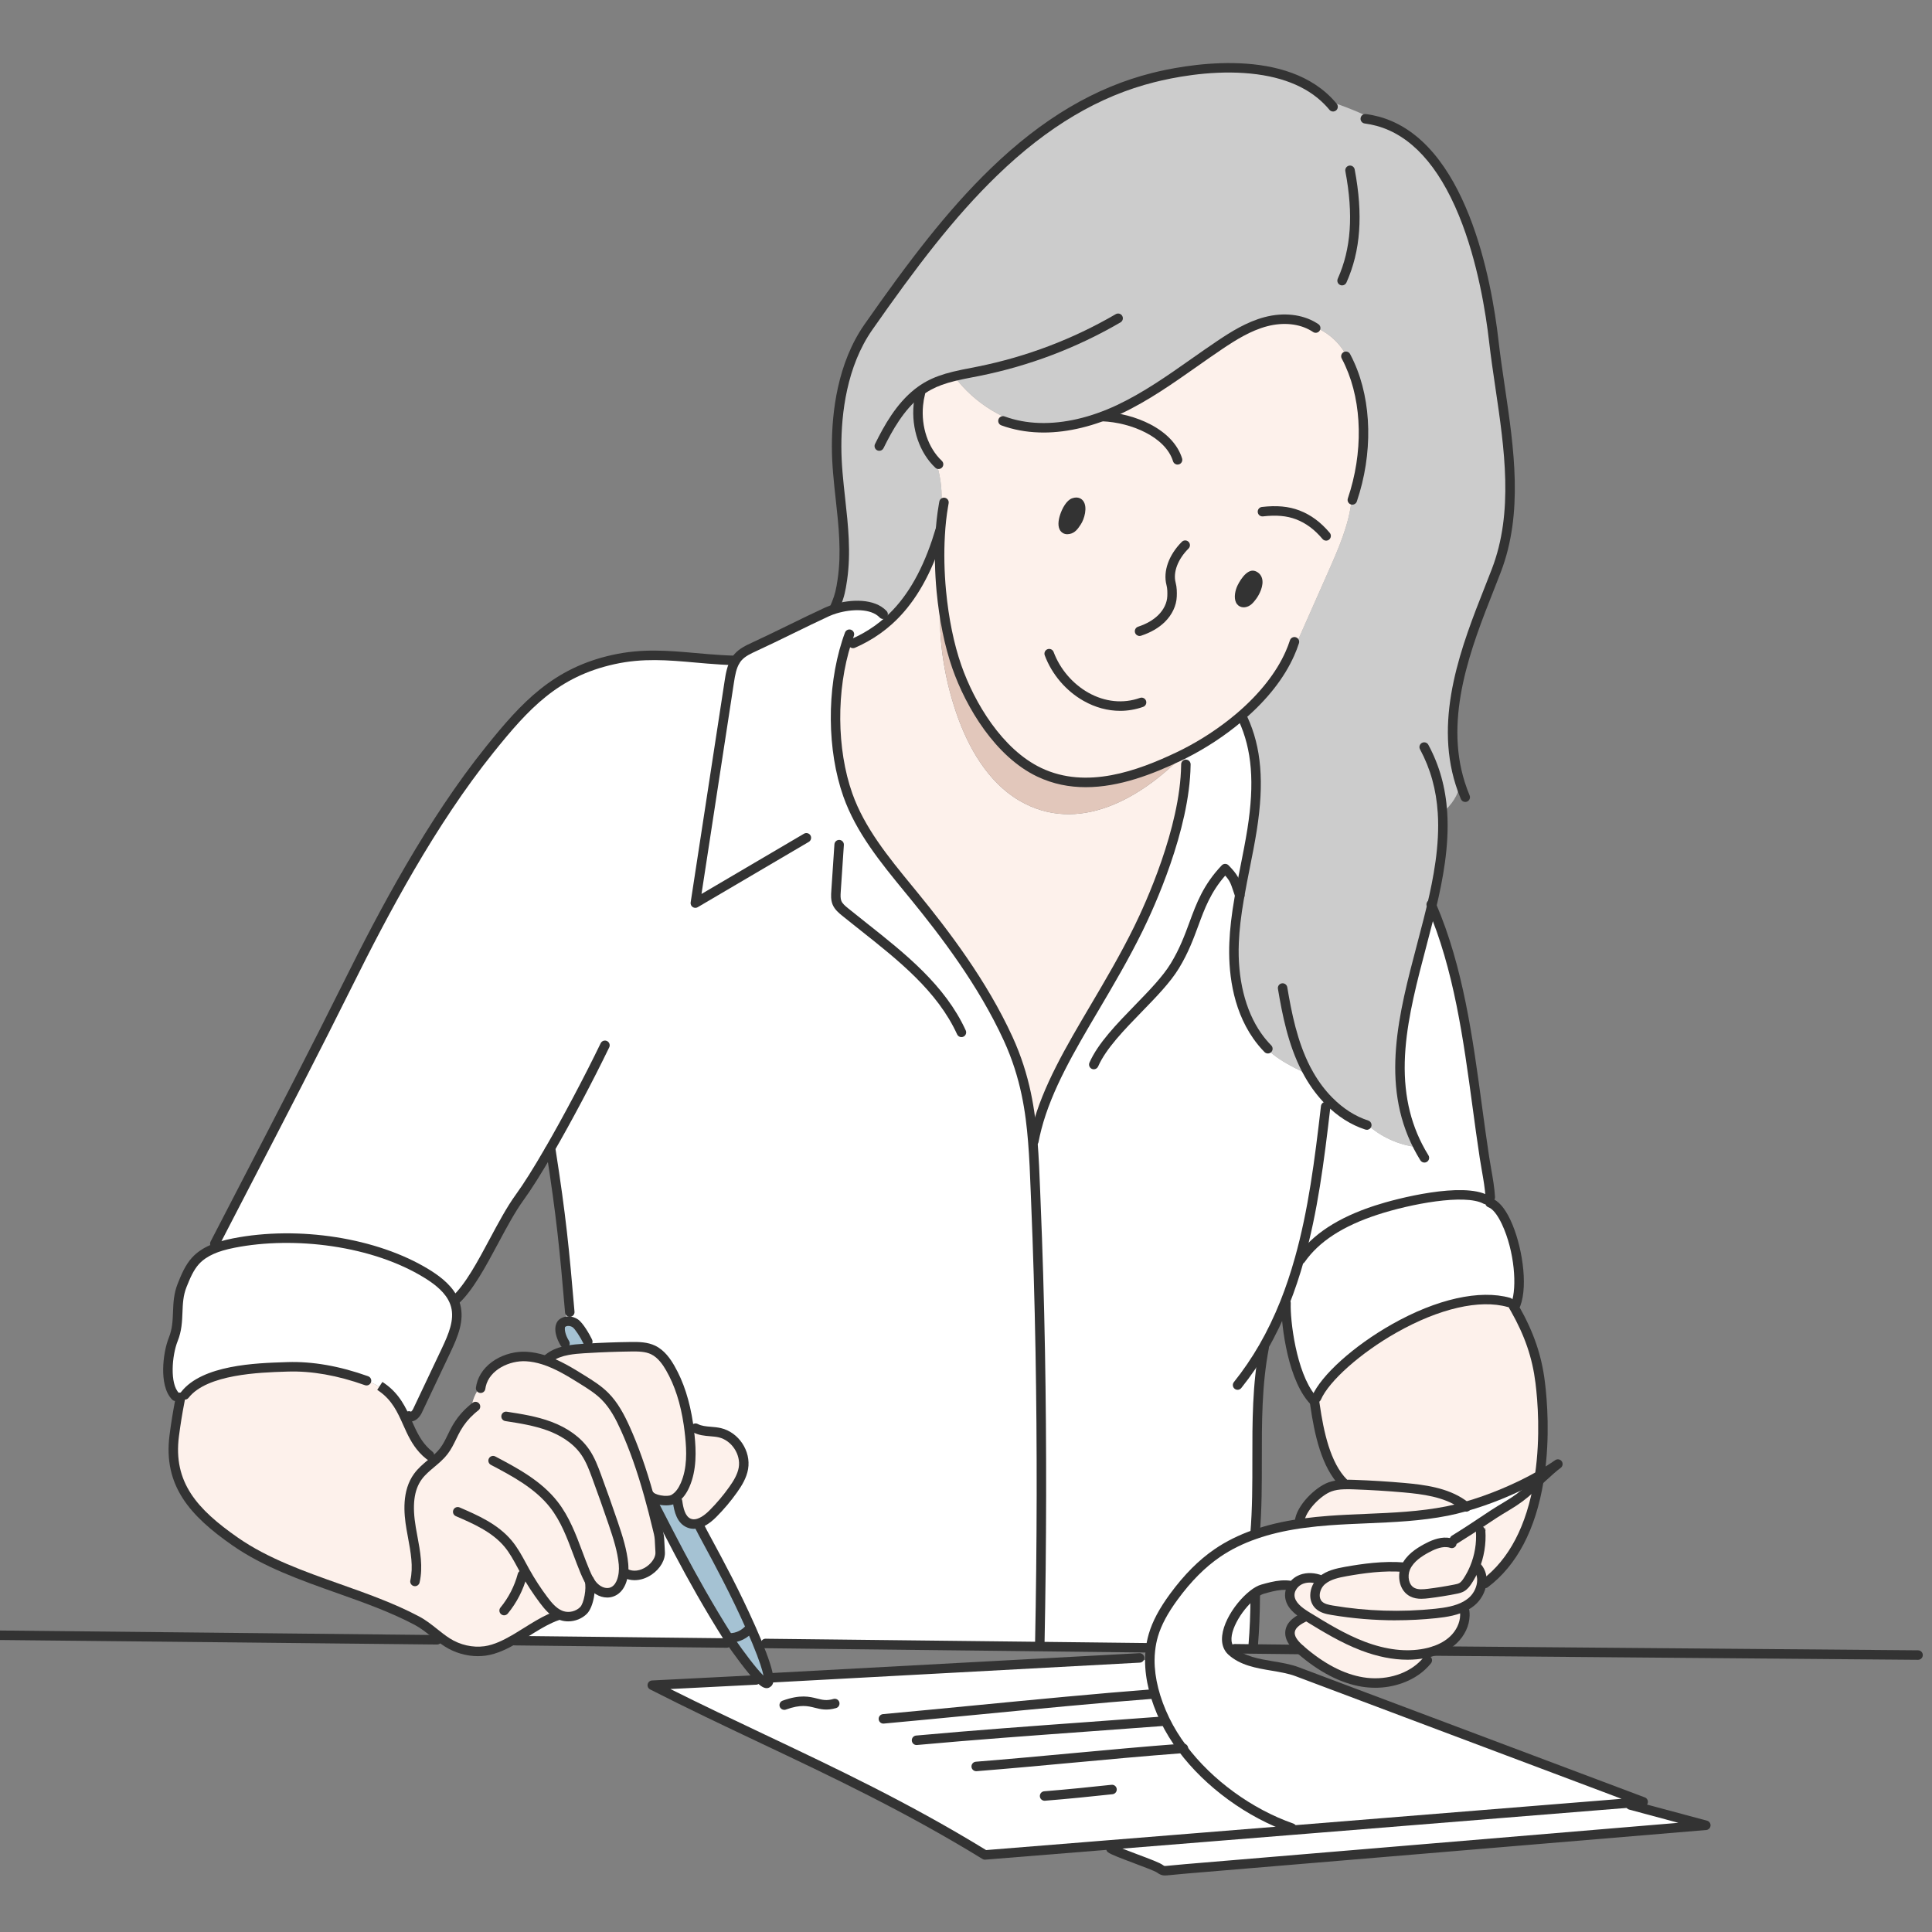 <svg width="210" height="210" viewBox="0 0 210 210" fill="none" xmlns="http://www.w3.org/2000/svg">
<rect x="0" y="0" width="210" height="210" fill="#808080" stroke="none"/>
<g clip-path="url(#clip0_26_1676)">
<g clip-path="url(#clip1_26_1676)">
<path d="M185.413 198.397L128.843 203.137C128.159 203.201 127.474 203.265 126.79 203.329C126.689 203.337 126.584 203.346 126.482 203.329C126.326 203.299 126.189 203.203 126.062 203.114C125.481 202.704 121.328 201.336 120.751 200.927L120.718 200.52L139.837 198.978L140.423 198.932L177.204 195.964L177.221 196.196L185.413 198.398V198.397Z" fill="white"/>
<path d="M141.763 165.558C142.679 165.432 143.599 165.343 144.515 165.276C148.788 164.962 153.113 165.078 157.314 164.239C157.903 164.12 158.515 163.972 159.144 163.797C159.204 163.779 159.266 163.762 159.326 163.745C161.998 162.986 164.924 161.764 167.355 160.378C167.329 160.561 167.3 160.744 167.271 160.927V160.93C166.874 161.299 166.517 161.633 166.302 161.839C165.553 162.553 164.701 163.155 163.811 163.683C162.711 164.334 162.01 164.801 161.203 165.342C160.419 165.865 159.538 166.457 158.091 167.355L157.281 167.651C156.522 167.592 155.732 167.921 155.042 168.296C154.137 168.786 153.242 169.414 152.809 170.35C152.792 170.388 152.774 170.429 152.759 170.467L152.579 170.344C150.473 170.179 148.359 170.449 146.279 170.818C145.38 170.981 144.433 171.184 143.732 171.762C143.668 171.674 143.607 171.588 143.546 171.501L143.328 171.654C142.655 171.439 141.895 171.43 141.263 171.747C140.883 171.938 140.559 172.261 140.37 172.638L140.193 172.606C139.868 172.565 139.549 172.463 139.258 172.303C138.58 172.358 137.906 172.544 137.248 172.727C136.927 172.817 136.557 173.029 136.181 173.328C134.536 174.623 132.686 177.539 133.562 179.085C133.641 179.227 133.744 179.355 133.873 179.471C135.727 181.154 138.775 180.868 140.991 181.703C145.804 183.512 150.616 185.324 155.428 187.134C163.123 190.027 170.822 192.923 178.52 195.819C178.546 195.828 178.572 195.84 178.601 195.848L177.203 195.962L140.422 198.93L140.401 198.694C135.937 197.137 131.458 193.972 128.523 190.042C127.784 189.054 127.145 188.02 126.626 186.952C125.643 184.927 124.97 182.671 124.978 180.443C124.982 180.088 124.999 179.737 125.039 179.385C125.097 178.831 125.202 178.281 125.36 177.74C125.81 176.209 126.654 174.827 127.597 173.543C128.923 171.736 130.468 170.072 132.317 168.805C133.59 167.934 134.977 167.271 136.427 166.769C137.987 166.226 139.623 165.863 141.279 165.618C141.439 165.595 141.599 165.575 141.761 165.555L141.763 165.558Z" fill="white"/>
<path d="M142.946 152.792C142.923 152.639 142.9 152.488 142.88 152.333C142.766 152.22 142.656 152.098 142.552 151.97L143.103 151.935C144.933 147.695 156.792 139.532 164.008 141.566L164.484 141.934C164.554 142.051 164.62 142.17 164.687 142.283C166.386 145.287 167.103 147.77 167.41 150.263C167.732 152.854 167.907 156.598 167.355 160.38C164.924 161.765 161.998 162.988 159.326 163.746C159.208 163.65 159.086 163.561 158.96 163.473C157.153 162.215 154.821 161.902 152.605 161.704C150.801 161.544 148.993 161.434 147.184 161.37C146.816 161.356 146.441 161.347 146.072 161.362L146.067 161.21C144.213 159.375 143.421 156.061 142.945 152.792H142.946Z" fill="#FDF1EB"/>
<path d="M161.528 166.351C161.461 166.006 161.351 165.666 161.204 165.343C162.01 164.803 162.712 164.335 163.812 163.685C164.702 163.156 165.555 162.555 166.303 161.84C166.518 161.634 166.875 161.3 167.272 160.932C166.567 165.216 164.894 169.483 161.413 172.115L161.056 172.082C161.131 171.487 161.006 170.888 160.621 170.418L160.279 170.415C160.801 169.157 161.033 167.778 160.94 166.415L161.529 166.351H161.528Z" fill="#FDF1EB"/>
<path d="M164.736 141.777C164.719 141.946 164.702 142.114 164.687 142.283C164.62 142.169 164.553 142.051 164.484 141.934L164.008 141.565C156.791 139.532 144.933 147.694 143.103 151.935L142.551 151.97C140.283 149.222 139.718 143.238 139.784 141.638L139.658 141.588C140.273 140.04 140.798 138.454 141.248 136.842L141.387 136.883C143.301 134.138 146.416 132.569 149.596 131.532C152.773 130.495 159.157 129.124 161.495 130.381L161.825 130.318C161.854 130.46 161.88 130.602 161.906 130.744L161.952 130.736C164.116 131.486 165.911 138.724 164.763 141.779L164.734 141.776L164.736 141.777Z" fill="white"/>
<path d="M103.717 40.899C102.757 41.132 101.823 41.434 100.956 41.904C100.53 42.136 100.129 42.403 99.751 42.703C99.737 43.138 99.734 43.573 99.746 44.012L99.822 44.021C99.564 46.664 100.533 49.063 102.021 50.464L101.899 50.746C102.287 52.105 102.426 53.537 102.308 54.949L102.543 54.99C102.369 55.995 102.253 57.072 102.192 58.19C102.085 58.431 101.952 58.658 101.797 58.873C100.677 62.19 99.105 65.211 96.608 67.457L96.576 67.068C96.529 66.949 96.471 66.832 96.404 66.719L95.992 66.765C94.832 65.54 92.465 65.673 90.794 66.175L90.769 65.943C90.815 65.841 90.856 65.743 90.896 65.647C91.276 64.726 91.403 64.081 91.561 63.015C92.28 58.144 90.94 53.401 90.937 48.547C90.931 44.022 91.825 39.223 94.394 35.549C102.908 23.378 111.947 11.789 125.38 8.425C131.126 6.985 139.773 6.354 144.316 10.958C146.187 11.553 148.011 12.3 149.766 13.182C158.575 15.596 161.513 29.562 162.369 37.082C163.297 45.185 165.682 54.1 162.642 62.021C160.202 68.376 156.147 77.049 158.72 85.168C158.514 86.434 157.797 87.477 156.79 88.337C157.005 91.634 156.433 95.026 155.624 98.451C155.499 98.974 155.372 99.499 155.238 100.022C153.131 108.366 150.13 116.86 154.133 124.627L154.026 124.682C152.024 124.455 150.11 123.578 148.61 122.233L148.564 122.285C146.995 121.777 145.614 120.845 144.451 119.665C143.618 118.829 142.901 117.862 142.31 116.83C140.119 115.825 137.82 114.692 136.592 112.623L136.647 112.586C134.649 109.728 133.99 105.989 134.138 102.454C134.205 100.836 134.42 99.233 134.695 97.638C134.712 97.531 134.733 97.423 134.753 97.313C135.174 94.928 135.717 92.558 136.097 90.164C136.743 86.066 136.848 81.897 135.11 78.128L134.864 77.84C137.115 75.906 139.071 73.596 140.205 71.041L140.399 71.128C141.734 68.11 143.067 65.093 144.404 62.075C145.507 59.582 146.626 57.027 146.919 54.328L146.992 54.336C148.555 49.718 148.758 44.101 146.71 39.575L146.739 39.563C146.116 37.713 144.619 36.185 142.789 35.514C141.266 34.59 139.325 34.509 137.6 34.962C135.784 35.438 134.157 36.44 132.598 37.486C128.993 39.905 125.564 42.642 121.637 44.492C118.942 45.761 115.922 46.58 112.972 46.487C109.317 45.93 105.92 43.867 103.716 40.896L103.717 40.899Z" fill="#CCCCCC"/>
<path d="M144.452 120.283V119.668C145.615 120.846 146.996 121.779 148.565 122.288L148.611 122.236C150.111 123.581 152.025 124.458 154.027 124.684L154.134 124.629C150.131 116.863 153.134 108.369 155.239 100.024C155.373 99.501 155.5 98.976 155.625 98.453C159.274 106.966 159.97 116.758 161.354 125.821C161.572 127.25 161.902 128.696 161.986 130.14L161.8 130.174C161.809 130.224 161.818 130.27 161.826 130.319L161.496 130.383C159.158 129.125 152.773 130.496 149.598 131.534C146.419 132.571 143.302 134.139 141.388 136.884L141.249 136.843C142.754 131.478 143.453 125.823 144.094 120.283H144.452Z" fill="white"/>
<path d="M157.281 167.652L158.091 167.356C159.538 166.458 160.42 165.866 161.203 165.343C161.351 165.665 161.461 166.005 161.527 166.351L160.938 166.415C161.031 167.777 160.799 169.157 160.277 170.415C160.074 170.903 159.827 171.373 159.537 171.817C159.365 172.082 159.171 172.343 158.904 172.505C158.678 172.642 158.414 172.697 158.153 172.746C157.199 172.935 156.239 173.089 155.27 173.208C154.676 173.28 154.037 173.333 153.504 173.056C152.628 172.604 152.392 171.386 152.758 170.465C152.772 170.428 152.791 170.387 152.808 170.349C153.24 169.413 154.136 168.786 155.041 168.295C155.732 167.92 156.521 167.591 157.28 167.65L157.281 167.652Z" fill="#FDF1EB"/>
<path d="M143.732 171.762C144.434 171.184 145.38 170.981 146.278 170.818C148.358 170.449 150.473 170.179 152.579 170.345L152.759 170.467C152.393 171.387 152.629 172.605 153.505 173.058C154.039 173.333 154.677 173.281 155.271 173.209C156.24 173.09 157.2 172.936 158.154 172.748C158.415 172.698 158.68 172.643 158.905 172.507C159.172 172.344 159.366 172.083 159.538 171.818C159.828 171.374 160.074 170.903 160.278 170.416L160.62 170.419C161.006 170.889 161.13 171.488 161.055 172.083C160.959 172.847 160.544 173.608 159.947 174.105C159.756 174.265 159.55 174.404 159.335 174.526C158.36 175.075 157.185 175.261 156.057 175.38C152.311 175.772 148.515 175.653 144.802 175.029C144.277 174.941 143.718 174.825 143.337 174.45C142.646 173.771 142.902 172.525 143.612 171.865C143.65 171.83 143.691 171.795 143.731 171.763L143.732 171.762Z" fill="#FDF1EB"/>
<path d="M142.05 175.683C142.006 175.657 141.962 175.631 141.919 175.602C141.089 175.079 140.234 174.403 140.193 173.441C140.181 173.162 140.244 172.889 140.37 172.639C140.558 172.262 140.883 171.939 141.263 171.748C141.895 171.431 142.655 171.44 143.328 171.655L143.546 171.502C143.607 171.589 143.668 171.676 143.732 171.763C143.691 171.796 143.651 171.83 143.613 171.865C142.902 172.524 142.647 173.77 143.338 174.45C143.718 174.825 144.278 174.941 144.803 175.028C148.516 175.653 152.313 175.772 156.058 175.38C157.186 175.261 158.36 175.075 159.336 174.526C159.31 174.884 159.286 175.24 159.257 175.601H159.225C159.201 176.592 158.702 177.559 157.977 178.242C157.405 178.782 156.704 179.166 155.955 179.424C155.607 179.546 155.251 179.639 154.89 179.708C152.642 180.15 150.296 179.737 148.155 178.927C146.014 178.113 144.047 176.911 142.095 175.715C142.081 175.706 142.063 175.694 142.049 175.685L142.05 175.683Z" fill="#FDF1EB"/>
<path d="M159.326 163.746C159.266 163.763 159.204 163.781 159.144 163.798C159.086 163.688 159.025 163.58 158.961 163.473C159.087 163.56 159.207 163.65 159.327 163.746H159.326Z" fill="#FDF1EB"/>
<path d="M141.763 165.558C141.6 165.579 141.441 165.599 141.281 165.622L141.249 165.404C141.388 163.937 143.265 162.081 144.567 161.617C145.048 161.445 145.557 161.379 146.072 161.361C146.44 161.347 146.815 161.355 147.184 161.369C148.993 161.433 150.801 161.543 152.605 161.703C154.821 161.901 157.153 162.214 158.96 163.472C159.024 163.579 159.085 163.687 159.143 163.797C158.514 163.971 157.901 164.119 157.313 164.239C153.112 165.079 148.787 164.962 144.514 165.276C143.598 165.343 142.678 165.433 141.762 165.558H141.763Z" fill="#FDF1EB"/>
<path d="M142.05 175.684C142.064 175.692 142.082 175.704 142.096 175.713C144.048 176.91 146.015 178.111 148.156 178.925C150.297 179.735 152.644 180.148 154.891 179.706C155.251 179.636 155.608 179.543 155.956 179.422C155.945 179.434 155.933 179.446 155.922 179.46C155.446 179.992 154.985 180.537 154.547 181.098C152.877 182.64 150.382 183.195 148.111 182.827C145.564 182.414 143.281 180.991 141.338 179.295C141.329 179.286 141.32 179.281 141.312 179.271C140.723 178.751 140.105 178.068 140.233 177.29C140.36 176.523 141.143 176.076 141.839 175.733L141.92 175.603C141.963 175.632 142.008 175.658 142.051 175.684H142.05Z" fill="#FDF1EB"/>
<path d="M102.542 54.99L102.307 54.949C102.425 53.538 102.286 52.105 101.898 50.746L102.02 50.464C100.532 49.063 99.563 46.665 99.821 44.021L99.745 44.012C99.733 43.574 99.736 43.138 99.751 42.703C100.127 42.403 100.527 42.136 100.955 41.904C101.822 41.433 102.756 41.132 103.716 40.899C105.92 43.871 109.317 45.933 112.972 46.491C115.922 46.584 118.941 45.765 121.637 44.495C125.564 42.645 128.992 39.908 132.598 37.489C134.157 36.443 135.784 35.442 137.6 34.965C139.326 34.513 141.266 34.593 142.789 35.517C144.619 36.188 146.116 37.716 146.739 39.566L146.71 39.578C148.758 44.103 148.555 49.72 146.992 54.34L146.919 54.331C146.626 57.029 145.507 59.585 144.404 62.078C143.067 65.096 141.733 68.114 140.399 71.132L140.205 71.044C139.071 73.6 137.115 75.909 134.864 77.844C134.766 77.931 134.667 78.012 134.569 78.093C132.721 79.641 130.693 80.934 128.773 81.909C128.761 81.915 128.753 81.918 128.744 81.924C128.538 82.028 128.332 82.13 128.129 82.226C123.395 84.48 117.942 86.31 112.968 83.945C108.626 81.88 105.51 76.791 104.002 72.469C103.172 70.09 102.598 67.206 102.32 64.264C102.125 62.216 102.079 60.14 102.192 58.19C102.253 57.072 102.369 55.995 102.543 54.99H102.542ZM136.127 64.787C136.586 64.176 137.122 62.867 136.254 62.556C135.849 62.413 135.132 63.436 134.902 64.034C134.632 64.734 134.646 65.57 135.259 65.491C135.642 65.442 135.906 65.076 136.127 64.786V64.787ZM117.048 56.709C117.521 56.012 117.797 54.257 116.7 54.65C116.341 54.777 115.928 55.455 115.714 56.122C115.461 56.904 115.479 57.674 116.166 57.533C116.595 57.449 116.822 57.043 117.047 56.709H117.048Z" fill="#FDF1EB"/>
<path d="M124.007 179.1C120.344 179.059 116.682 179.016 113.019 178.975L113.022 178.696C113.232 168.1 113.26 157.498 113.072 146.901C112.974 141.482 112.82 136.059 112.593 130.641C112.5 128.349 112.433 126.171 112.26 124.048L112.378 124.039C112.468 123.563 112.576 123.089 112.698 122.618C114.51 115.642 119.699 109.173 123.747 100.935C126.218 95.904 128.821 88.802 128.898 83.181C128.857 82.763 128.809 82.35 128.745 81.936C128.757 81.927 128.766 81.918 128.774 81.91C130.695 80.934 132.722 79.641 134.57 78.093C134.668 78.012 134.767 77.93 134.865 77.844L135.111 78.131C136.849 81.901 136.744 86.07 136.098 90.168C135.718 92.561 135.175 94.932 134.754 97.316C134.684 97.122 134.627 96.948 134.574 96.79C134.615 97.074 134.655 97.356 134.696 97.642C134.421 99.237 134.206 100.84 134.139 102.457C133.991 105.993 134.65 109.73 136.648 112.589L136.593 112.627C137.82 114.695 140.12 115.827 142.311 116.833C142.902 117.864 143.618 118.832 144.451 119.669V120.284H144.094C143.453 125.823 142.754 131.479 141.249 136.844C140.799 138.456 140.275 140.042 139.659 141.591C138.998 143.246 138.232 144.861 137.336 146.418L137.412 146.462C136.115 153.197 136.989 159.971 136.417 166.741L136.429 166.774C134.979 167.276 133.592 167.939 132.319 168.809C130.471 170.076 128.925 171.74 127.599 173.547C126.656 174.831 125.812 176.214 125.362 177.745C125.203 178.285 125.098 178.834 125.041 179.39C124.713 179.256 124.362 179.187 124.008 179.187V179.102L124.007 179.1Z" fill="white"/>
<path d="M82.188 182.73C82.397 182.713 82.606 182.695 82.815 182.68L82.818 182.677C83.108 182.935 83.328 183.045 83.424 182.93C83.538 182.88 83.578 182.701 83.55 182.401L83.929 182.364L123.057 180.249L123.069 180.444H124.981C124.973 182.671 125.646 184.929 126.629 186.952C127.148 188.021 127.787 189.055 128.526 190.043C131.462 193.972 135.94 197.138 140.404 198.695L140.425 198.931L139.839 198.977L120.72 200.519L107.061 201.62C94.484 193.894 82.956 189.322 70.903 183.173L82.181 182.6L82.19 182.728L82.188 182.73Z" fill="white"/>
<path d="M134.203 179.088H133.562C132.686 177.543 134.536 174.627 136.181 173.331L136.442 173.383C136.428 175.167 136.375 176.953 136.224 178.736L136.218 179.235C135.545 179.226 134.875 179.221 134.203 179.211V179.086V179.088Z" fill="white"/>
<path d="M134.754 97.316C134.734 97.426 134.713 97.534 134.696 97.641C134.655 97.357 134.615 97.075 134.574 96.79C134.626 96.947 134.684 97.121 134.754 97.316Z" fill="#FDF1EB"/>
<path d="M94.037 69.289C94.989 68.761 95.841 68.145 96.607 67.457C99.105 65.212 100.677 62.19 101.796 58.873C101.949 58.658 102.083 58.431 102.191 58.19C102.078 60.14 102.124 62.216 102.318 64.264C101.854 68.737 102.516 73.355 103.978 77.588C105.231 81.221 107.369 85.008 110.772 87.01C117.162 90.772 124.054 86.799 128.744 81.936C128.808 82.351 128.857 82.764 128.897 83.182C128.818 88.803 126.217 95.905 123.746 100.936C119.699 109.174 114.51 115.642 112.697 122.619C112.575 123.089 112.468 123.564 112.377 124.04L112.258 124.049C111.954 120.284 111.315 116.688 109.581 112.903C106.994 107.257 103.272 102.174 99.362 97.381C96.58 93.971 93.621 90.555 92.154 86.404C90.303 81.167 90.498 74.574 92.029 69.801C92.699 69.679 93.345 69.444 93.934 69.105L94.036 69.29L94.037 69.289Z" fill="#FDF1EB"/>
<path d="M128.744 81.924C128.744 81.924 128.747 81.933 128.744 81.936C124.054 86.799 117.162 90.772 110.772 87.01C107.37 85.009 105.231 81.221 103.978 77.587C102.516 73.355 101.855 68.737 102.319 64.264C102.597 67.206 103.171 70.091 104.001 72.469C105.509 76.791 108.624 81.88 112.966 83.945C117.941 86.309 123.394 84.48 128.128 82.226C128.331 82.13 128.537 82.028 128.743 81.923L128.744 81.924Z" fill="#E2C7BB"/>
<path d="M92.03 69.8C90.499 74.573 90.303 81.166 92.155 86.403C93.623 90.554 96.581 93.97 99.363 97.38C103.273 102.173 106.995 107.256 109.583 112.902C111.318 116.687 111.955 120.283 112.26 124.048C112.433 126.171 112.5 128.349 112.593 130.641C112.82 136.058 112.973 141.481 113.072 146.901C113.261 157.498 113.232 168.099 113.023 178.696L113.019 178.974C103.224 178.864 93.428 178.754 83.63 178.644C83.203 178.534 82.769 178.455 82.33 178.408L82.258 178.441C82.081 178.011 81.884 177.555 81.672 177.076C81.648 177.024 81.626 176.971 81.602 176.919C79.589 172.379 77.442 168.566 76.413 166.631L76.743 166.581C76.621 166.168 76.546 165.738 76.523 165.309C76.874 165.098 77.202 164.819 77.483 164.537C78.289 163.73 79.03 162.856 79.691 161.92C80.193 161.214 80.66 160.451 80.805 159.596C81.088 157.917 79.899 156.125 78.246 155.735C77.367 155.529 76.396 155.668 75.6 155.238L75.589 155.259C75.336 155.114 75.084 154.968 74.831 154.823C74.515 152.683 73.929 150.574 72.853 148.703C72.395 147.905 71.817 147.129 70.988 146.734C70.242 146.379 69.386 146.374 68.563 146.385C67.029 146.405 65.491 146.457 63.957 146.55L63.951 146.431C63.884 146.204 63.821 145.981 63.757 145.755L63.844 145.734C63.587 145.197 62.922 144.087 62.516 143.829C62.255 143.661 61.933 143.58 61.635 143.614C61.55 143.303 61.507 142.978 61.509 142.656L61.932 142.621C61.352 135.777 60.987 132.101 59.884 125.06L59.711 125.069C59.707 125.06 59.707 125.048 59.707 125.036C58.506 127.11 57.378 128.926 56.484 130.151C54.153 133.361 52.029 139.005 49.479 141.334L49.331 141.367C49.282 141.253 49.23 141.143 49.168 141.038C48.553 139.92 47.431 139.08 46.316 138.401C40.564 134.889 32.011 133.814 25.399 135.118C24.596 135.278 23.776 135.487 23.027 135.822C23.052 135.593 23.097 135.363 23.152 135.137L23.349 135.183C28.211 125.763 33.143 116.376 37.861 106.881C42.136 98.277 47.179 89.005 53.253 81.45C57.16 76.591 60.464 73.064 66.671 71.69C70.811 70.775 74.204 71.466 78.362 71.716C78.869 71.748 79.391 71.771 79.925 71.786L79.951 71.803C80.03 71.676 80.116 71.554 80.218 71.441C80.685 70.909 81.349 70.598 81.993 70.302C84.421 69.187 87.475 67.623 89.903 66.508C90.164 66.389 90.466 66.276 90.793 66.177C92.464 65.675 94.831 65.541 95.991 66.767L96.403 66.721C96.47 66.834 96.528 66.95 96.575 67.07L96.607 67.459C95.841 68.147 94.989 68.763 94.037 69.291L93.936 69.106C93.346 69.446 92.7 69.68 92.03 69.802V69.8Z" fill="white"/>
<path d="M83.549 182.402C83.578 182.701 83.537 182.881 83.423 182.93C83.327 183.047 83.107 182.935 82.817 182.677C81.901 181.872 80.264 179.616 79.475 178.474C79.353 178.3 79.252 178.152 79.176 178.041L79.333 178.035C80.171 178.032 80.998 177.623 81.511 176.958L81.601 176.917C81.625 176.969 81.647 177.022 81.671 177.074C81.882 177.553 82.08 178.009 82.257 178.438C83.034 180.312 83.484 181.692 83.547 182.4L83.549 182.402Z" fill="#A5C2D3"/>
<path d="M81.602 176.919L81.513 176.96C80.999 177.625 80.172 178.035 79.334 178.037L79.177 178.042C79.119 177.953 79.076 177.886 79.05 177.845C78.055 176.274 77.104 174.672 76.179 173.055C74.502 170.115 73.064 167.329 71.555 164.39C71.61 163.943 71.662 163.492 71.715 163.045C72.26 163.15 72.854 163.135 73.18 162.966C73.235 162.937 73.287 162.908 73.34 162.87C73.459 162.958 73.581 163.042 73.699 163.128L73.65 163.199C73.775 164.119 74.024 165.197 74.883 165.551C75.223 165.69 75.57 165.685 75.912 165.583L75.959 165.743C76.066 165.967 76.22 166.266 76.414 166.629C77.444 168.563 79.591 172.377 81.603 176.918L81.602 176.919Z" fill="#A5C2D3"/>
<path d="M73.697 163.13C73.578 163.043 73.456 162.958 73.338 162.872C73.86 162.541 74.219 161.986 74.469 161.411C75.194 159.758 75.171 157.882 74.987 156.086C74.944 155.665 74.891 155.244 74.831 154.823C75.084 154.968 75.336 155.114 75.588 155.259L75.6 155.238C76.396 155.668 77.367 155.529 78.246 155.735C79.899 156.124 81.088 157.917 80.805 159.596C80.66 160.449 80.193 161.213 79.691 161.92C79.03 162.856 78.29 163.73 77.483 164.537C77.202 164.819 76.874 165.098 76.523 165.309C76.326 165.428 76.119 165.524 75.911 165.585C75.569 165.687 75.221 165.692 74.882 165.553C74.023 165.198 73.774 164.121 73.648 163.2L73.698 163.13H73.697Z" fill="#FDF1EB"/>
<path d="M71.554 164.39C73.062 167.33 74.501 170.116 76.178 173.055C77.103 174.672 78.054 176.273 79.049 177.844C79.075 177.885 79.119 177.951 79.176 178.042C79.252 178.152 79.353 178.3 79.475 178.475L79.426 178.508H78.556V178.587C71.017 178.502 63.477 178.415 55.939 178.334L55.869 178.215C55.982 178.151 56.093 178.084 56.206 178.017C57.407 177.3 58.596 176.478 59.783 175.935L59.795 175.964C60.131 175.808 60.485 175.68 60.845 175.589L60.868 175.538C60.944 175.572 61.022 175.598 61.103 175.625C61.904 175.875 62.835 175.642 63.427 175.05C64.013 174.46 64.296 172.599 64.056 171.788C64.198 172.038 64.367 172.27 64.569 172.477C64.703 172.611 64.853 172.733 65.019 172.834C65.408 173.075 65.87 173.194 66.31 173.101C67.215 172.907 67.647 171.983 67.76 171.009L68.004 171.018C69.715 171.883 71.885 170.118 71.758 168.671C71.698 167.988 71.741 167.306 71.584 166.641C71.558 166.527 71.529 166.414 71.503 166.3C71.201 165.043 70.885 163.788 70.534 162.545L70.601 162.527C70.923 163.157 71.242 163.776 71.555 164.392L71.554 164.39Z" fill="white"/>
<path d="M76.743 166.58L76.413 166.63C76.219 166.267 76.064 165.968 75.957 165.744L75.911 165.584C76.121 165.524 76.326 165.427 76.523 165.309C76.547 165.739 76.621 166.169 76.743 166.58Z" fill="white"/>
<path d="M71.713 163.046C71.24 162.956 70.799 162.773 70.599 162.526L70.532 162.544C69.84 160.057 69.021 157.606 67.96 155.256C67.386 153.986 66.724 152.726 65.735 151.744C65.018 151.032 64.154 150.492 63.295 149.958C61.958 149.124 60.569 148.274 59.084 147.806C59.316 147.707 59.551 147.606 59.786 147.506L59.795 147.515C60.358 147.117 61.028 146.896 61.73 146.768C62.281 146.667 62.85 146.617 63.403 146.583C63.589 146.571 63.771 146.559 63.957 146.55C65.491 146.457 67.029 146.405 68.563 146.385C69.386 146.373 70.242 146.379 70.988 146.734C71.817 147.129 72.395 147.904 72.853 148.704C73.929 150.574 74.515 152.683 74.831 154.824C74.892 155.245 74.945 155.666 74.988 156.087C75.17 157.881 75.194 159.758 74.469 161.411C74.219 161.986 73.859 162.541 73.338 162.872C73.286 162.91 73.233 162.939 73.178 162.968C72.853 163.137 72.259 163.151 71.713 163.047V163.046Z" fill="#FDF1EB"/>
<path d="M67.759 171.007C67.646 171.98 67.214 172.903 66.309 173.099C65.868 173.192 65.407 173.073 65.018 172.832C64.853 172.73 64.702 172.608 64.568 172.474C64.366 172.268 64.197 172.036 64.055 171.786C64.295 172.596 64.012 174.458 63.426 175.048C62.834 175.64 61.903 175.872 61.102 175.623C61.022 175.597 60.943 175.571 60.867 175.535L60.844 175.587C60.484 175.677 60.13 175.805 59.794 175.962L59.782 175.933C58.596 176.476 57.406 177.298 56.205 178.015C56.092 178.082 55.981 178.149 55.868 178.213C54.832 178.808 53.786 179.305 52.721 179.45C51.293 179.644 49.812 179.29 48.602 178.514C47.462 177.785 46.516 176.795 45.313 176.155C39.085 172.852 31.337 171.575 25.573 167.563C21.286 164.577 18.235 161.499 18.939 156.046C19.099 154.823 19.293 153.595 19.53 152.375C19.56 152.206 19.591 152.041 19.627 151.872L20.094 151.614C22.313 148.774 28.332 148.663 31.253 148.567C34.174 148.471 37.086 149.09 39.839 150.074L39.834 150.098C40.408 150.27 40.954 150.534 41.444 150.883L41.504 150.79C43.001 151.836 43.639 153.209 44.253 154.577C44.717 155.614 45.167 156.648 45.97 157.528L46.142 157.376C46.585 157.774 47.061 158.137 47.566 158.457C47.81 158.233 48.039 157.996 48.239 157.734C48.813 156.987 49.133 156.081 49.6 155.262C50.021 154.521 50.562 153.851 51.198 153.29C51.279 152.306 51.677 151.356 52.298 150.592C52.756 148.565 55.103 147.325 57.212 147.447C57.852 147.485 58.476 147.612 59.083 147.804C60.567 148.272 61.957 149.123 63.294 149.957C64.153 150.492 65.017 151.032 65.734 151.743C66.723 152.725 67.385 153.985 67.959 155.254C69.02 157.604 69.838 160.056 70.531 162.542C70.882 163.786 71.198 165.04 71.5 166.298C71.526 166.412 71.555 166.525 71.581 166.638C71.737 167.304 71.694 167.986 71.755 168.669C71.882 170.115 69.712 171.881 68.001 171.016L67.757 171.007H67.759Z" fill="#FDF1EB"/>
<path d="M71.713 163.046C71.661 163.493 71.608 163.944 71.553 164.391C71.24 163.775 70.921 163.156 70.599 162.526C70.799 162.773 71.24 162.956 71.713 163.046Z" fill="#FDF1EB"/>
<path d="M61.221 145.693C60.845 144.941 60.749 144.128 61.091 143.84C61.247 143.706 61.436 143.634 61.633 143.613C61.932 143.579 62.254 143.66 62.515 143.828C62.921 144.087 63.585 145.196 63.843 145.733L63.756 145.754C63.82 145.981 63.883 146.204 63.95 146.43L63.956 146.549C63.77 146.558 63.588 146.57 63.402 146.581C62.849 146.616 62.28 146.666 61.728 146.767L61.72 146.721C61.409 146.477 61.227 146.084 61.221 145.692V145.693Z" fill="#A5C2D3"/>
<path d="M23.028 135.82C23.776 135.487 24.597 135.277 25.401 135.117C32.012 133.813 40.565 134.888 46.318 138.4C47.431 139.079 48.554 139.919 49.169 141.037C49.23 141.142 49.283 141.252 49.332 141.365C49.413 141.548 49.48 141.737 49.532 141.935C49.958 143.568 49.219 145.252 48.496 146.777C47.455 148.972 46.417 151.166 45.374 153.361C45.235 153.655 44.94 153.994 44.667 153.989C44.539 154.192 44.4 154.39 44.255 154.579C43.639 153.211 43.002 151.837 41.505 150.792L41.445 150.885C40.955 150.536 40.409 150.272 39.835 150.1L39.84 150.076C37.087 149.092 34.175 148.473 31.254 148.569C28.333 148.665 22.314 148.776 20.095 151.616L19.628 151.874C19.593 152.043 19.561 152.208 19.532 152.377C19.351 152.203 19.174 152.026 19.004 151.845L19.083 151.773C17.847 150.541 18.186 147.198 18.837 145.577C19.651 143.552 18.99 141.72 19.802 139.698C20.182 138.754 20.574 137.787 21.261 137.038C21.754 136.503 22.364 136.111 23.028 135.821V135.82Z" fill="white"/>
<path d="M164.766 142.297C164.705 142.297 164.644 142.286 164.584 142.263C164.318 142.163 164.184 141.865 164.283 141.599C164.908 139.936 164.639 136.021 163.252 133.063C162.778 132.052 162.244 131.383 161.785 131.224C161.517 131.131 161.374 130.837 161.467 130.568C161.56 130.299 161.854 130.156 162.122 130.249C162.873 130.509 163.567 131.308 164.184 132.624C165.41 135.238 166.13 139.614 165.247 141.962C165.169 142.168 164.973 142.296 164.765 142.296L164.766 142.297Z" fill="#333333"/>
<path d="M161.986 130.655C161.715 130.655 161.489 130.443 161.472 130.168C161.416 129.201 161.24 128.204 161.071 127.239C160.993 126.799 160.914 126.345 160.846 125.897C160.567 124.072 160.311 122.181 160.064 120.353C159.069 112.998 158.041 105.394 155.153 98.656L155.093 98.516C154.98 98.255 155.099 97.951 155.36 97.838C155.62 97.724 155.924 97.843 156.037 98.105L156.098 98.246C159.042 105.117 160.08 112.793 161.085 120.216C161.332 122.04 161.587 123.926 161.864 125.743C161.931 126.179 162.01 126.628 162.086 127.062C162.261 128.056 162.443 129.084 162.502 130.11C162.518 130.394 162.301 130.638 162.017 130.655C162.008 130.655 161.997 130.655 161.987 130.655H161.986Z" fill="#333333"/>
<path d="M134.519 151.066C134.406 151.066 134.293 151.029 134.198 150.952C133.975 150.774 133.941 150.45 134.118 150.227C135.127 148.968 136.06 147.599 136.89 146.159C137.734 144.693 138.505 143.091 139.181 141.397C139.766 139.923 140.295 138.344 140.753 136.704C142.205 131.528 142.894 126.179 143.583 120.224C143.615 119.941 143.871 119.738 144.154 119.771C144.437 119.804 144.639 120.06 144.606 120.343C143.912 126.342 143.217 131.734 141.744 136.982C141.277 138.657 140.737 140.271 140.138 141.78C139.443 143.519 138.651 145.166 137.782 146.674C136.925 148.16 135.963 149.573 134.921 150.873C134.819 151 134.669 151.067 134.518 151.067L134.519 151.066Z" fill="#333333"/>
<path d="M46.682 158.708C46.571 158.708 46.459 158.672 46.365 158.599C46.082 158.378 45.821 158.134 45.589 157.876C44.757 156.964 44.285 155.908 43.827 154.885L43.785 154.79C43.213 153.517 42.621 152.2 41.211 151.215C41.139 151.163 41.071 151.119 41.003 151.074L41.565 150.209L41.283 150.64L41.568 150.211C41.649 150.264 41.73 150.317 41.807 150.373C43.444 151.517 44.125 153.031 44.726 154.368L44.769 154.463C45.213 155.454 45.631 156.39 46.354 157.182C46.553 157.403 46.763 157.6 47.002 157.786C47.226 157.962 47.265 158.286 47.09 158.51C46.989 158.64 46.838 158.708 46.684 158.708H46.682Z" fill="#333333"/>
<path d="M49.479 141.849C49.34 141.849 49.201 141.793 49.098 141.681C48.906 141.47 48.921 141.144 49.132 140.952C50.578 139.631 51.932 137.099 53.242 134.651C54.154 132.946 55.097 131.183 56.068 129.847C56.9 128.706 57.974 127 59.262 124.776C61.236 121.364 63.547 117.003 65.291 113.395C65.416 113.139 65.723 113.032 65.98 113.156C66.236 113.28 66.343 113.588 66.219 113.845C64.464 117.474 62.14 121.861 60.153 125.294C58.847 127.549 57.753 129.284 56.901 130.454C55.973 131.733 55.046 133.463 54.15 135.138C52.8 137.663 51.403 140.274 49.827 141.715C49.727 141.805 49.603 141.85 49.479 141.85V141.849Z" fill="#333333"/>
<path d="M51.956 180.018C50.695 180.018 49.409 179.645 48.325 178.951C47.815 178.625 47.346 178.251 46.891 177.89C46.288 177.41 45.719 176.957 45.071 176.614C42.444 175.221 39.473 174.167 36.6 173.148C32.685 171.761 28.638 170.326 25.28 167.989C20.653 164.766 17.717 161.491 18.429 155.983C18.596 154.698 18.797 153.453 19.024 152.284C19.053 152.123 19.084 151.955 19.123 151.771C19.18 151.492 19.453 151.313 19.731 151.37C20.01 151.427 20.189 151.701 20.132 151.979C20.096 152.154 20.065 152.313 20.039 152.465C20.039 152.469 20.038 152.472 20.037 152.475C19.812 153.625 19.615 154.85 19.45 156.114C18.802 161.124 21.425 164.047 25.867 167.141C29.111 169.399 33.092 170.81 36.943 172.175C39.852 173.206 42.859 174.272 45.554 175.701C46.285 176.088 46.919 176.593 47.532 177.08C47.986 177.441 48.414 177.783 48.879 178.08C50.002 178.799 51.376 179.113 52.652 178.939C53.72 178.793 54.795 178.235 55.611 177.765C55.694 177.719 55.772 177.672 55.851 177.626L55.943 177.571C56.282 177.369 56.629 177.152 56.966 176.941C57.814 176.412 58.691 175.864 59.567 175.463C59.894 175.313 60.195 175.193 60.488 175.099C60.758 175.011 61.049 175.16 61.136 175.43C61.224 175.702 61.075 175.992 60.805 176.08C60.552 176.162 60.288 176.267 59.998 176.401C59.182 176.775 58.37 177.28 57.512 177.816C57.171 178.029 56.819 178.248 56.469 178.458L56.377 178.512C56.292 178.563 56.208 178.613 56.122 178.661C55.227 179.175 54.036 179.79 52.791 179.96C52.516 179.998 52.236 180.016 51.955 180.016L51.956 180.018Z" fill="#333333"/>
<path d="M23.349 135.698C23.27 135.698 23.189 135.679 23.113 135.641C22.861 135.51 22.761 135.199 22.892 134.946C24.076 132.653 25.264 130.361 26.452 128.07C30.081 121.069 33.832 113.83 37.401 106.65C41.222 98.962 46.43 89.113 52.851 81.126C56.679 76.367 60.118 72.612 66.561 71.187C69.811 70.468 72.624 70.718 75.602 70.982C76.501 71.062 77.43 71.144 78.392 71.202C78.891 71.233 79.411 71.257 79.939 71.271C80.222 71.279 80.447 71.516 80.439 71.801C80.432 72.085 80.195 72.31 79.91 72.302C79.371 72.287 78.838 72.263 78.329 72.232C77.352 72.174 76.415 72.09 75.51 72.01C72.614 71.753 69.877 71.511 66.782 72.195C60.654 73.551 57.475 77.021 53.653 81.775C47.293 89.685 42.119 99.47 38.322 107.111C34.749 114.299 30.996 121.542 27.365 128.546C26.177 130.837 24.99 133.128 23.806 135.421C23.714 135.598 23.534 135.7 23.348 135.7L23.349 135.698Z" fill="#333333"/>
<path d="M45.105 172.412C45.067 172.412 45.028 172.407 44.989 172.399C44.712 172.335 44.538 172.058 44.602 171.782C44.939 170.306 44.643 168.715 44.357 167.177C44.298 166.859 44.236 166.53 44.182 166.205C43.892 164.508 43.662 162.036 45.011 160.186C45.446 159.589 45.999 159.124 46.535 158.674C46.774 158.473 47 158.283 47.217 158.082C47.467 157.853 47.667 157.638 47.831 157.423C48.165 156.989 48.409 156.488 48.667 155.956C48.818 155.645 48.974 155.322 49.152 155.009C49.603 154.215 50.175 153.509 50.853 152.91C51.009 152.765 51.18 152.623 51.374 152.476C51.601 152.303 51.923 152.347 52.096 152.574C52.268 152.801 52.224 153.124 51.998 153.297C51.83 153.425 51.683 153.547 51.549 153.671C51.546 153.674 51.542 153.676 51.539 153.679C50.946 154.203 50.444 154.822 50.048 155.519C49.886 155.804 49.744 156.096 49.594 156.406C49.324 156.961 49.046 157.535 48.648 158.051C48.448 158.312 48.208 158.571 47.916 158.84C47.683 159.057 47.436 159.264 47.197 159.464C46.687 159.893 46.205 160.298 45.843 160.794C44.992 161.962 44.787 163.626 45.198 166.033C45.252 166.349 45.312 166.674 45.37 166.988C45.676 168.629 45.991 170.326 45.607 172.011C45.553 172.25 45.34 172.412 45.105 172.412Z" fill="#333333"/>
<path d="M68.976 171.759C68.555 171.759 68.145 171.665 67.771 171.476C67.517 171.348 67.415 171.037 67.543 170.784C67.672 170.53 67.981 170.427 68.235 170.556C68.825 170.854 69.578 170.759 70.252 170.303C70.881 169.876 71.289 169.223 71.243 168.714C71.222 168.468 71.212 168.224 71.203 167.988C71.187 167.555 71.172 167.146 71.08 166.758C71.067 166.7 71.053 166.646 71.04 166.591C71.026 166.533 71.012 166.475 70.998 166.415C70.648 164.955 70.342 163.768 70.036 162.684C69.262 159.908 68.429 157.549 67.489 155.469C66.954 154.284 66.326 153.058 65.371 152.11C64.69 151.434 63.842 150.906 63.022 150.396C61.793 149.63 60.399 148.761 58.927 148.297C58.321 148.106 57.75 147.997 57.18 147.964C55.396 147.861 53.213 148.88 52.799 150.708C52.781 150.785 52.766 150.869 52.752 150.968C52.712 151.25 52.452 151.446 52.169 151.406C51.888 151.366 51.692 151.105 51.732 150.823C51.751 150.692 51.772 150.577 51.796 150.475C52.04 149.394 52.777 148.432 53.869 147.772C54.862 147.172 56.092 146.866 57.241 146.932C57.888 146.969 58.559 147.098 59.237 147.312C60.833 147.814 62.348 148.759 63.566 149.518C64.435 150.059 65.332 150.617 66.096 151.377C67.172 152.445 67.879 153.828 68.428 155.042C69.39 157.17 70.24 159.579 71.028 162.403C71.337 163.5 71.647 164.699 72.001 166.177C72.015 166.237 72.028 166.291 72.041 166.346C72.055 166.404 72.069 166.463 72.083 166.522C72.197 167.006 72.215 167.486 72.232 167.949C72.24 168.183 72.249 168.402 72.268 168.623C72.347 169.514 71.782 170.509 70.828 171.156C70.24 171.555 69.596 171.759 68.975 171.759H68.976Z" fill="#333333"/>
<path d="M66.001 173.645C65.579 173.645 65.146 173.517 64.748 173.269C64.555 173.151 64.372 173.006 64.205 172.838C63.979 172.609 63.78 172.342 63.608 172.041C63.406 171.698 63.247 171.335 63.116 171.026C62.839 170.363 62.583 169.68 62.335 169.019C61.63 167.137 60.966 165.36 59.797 163.862C58.151 161.752 55.605 160.408 53.357 159.223C53.106 159.09 53.009 158.778 53.142 158.526C53.274 158.274 53.586 158.177 53.837 158.31C56.176 159.544 58.827 160.942 60.608 163.227C61.874 164.849 62.599 166.784 63.3 168.657C63.543 169.309 63.796 169.983 64.066 170.627C64.182 170.904 64.323 171.227 64.498 171.523C64.631 171.757 64.772 171.947 64.935 172.112C65.043 172.22 65.163 172.315 65.288 172.392C65.595 172.582 65.919 172.653 66.203 172.594C66.993 172.424 67.197 171.386 67.248 170.947C67.282 170.666 67.285 170.362 67.258 170.063C67.124 168.641 66.683 167.261 66.164 165.732C65.604 164.082 64.997 162.37 64.361 160.644C64.058 159.821 63.714 158.89 63.186 158.127C62.215 156.716 60.678 155.922 59.56 155.505C58.071 154.951 56.472 154.703 54.927 154.465C54.646 154.422 54.454 154.159 54.497 153.878C54.54 153.596 54.802 153.403 55.084 153.446C56.681 153.693 58.332 153.948 59.919 154.539C61.722 155.212 63.144 156.25 64.033 157.542C64.635 158.41 65.003 159.408 65.328 160.287C65.967 162.022 66.577 163.743 67.14 165.4C67.68 166.992 68.139 168.433 68.285 169.967C68.319 170.343 68.315 170.714 68.272 171.069C68.11 172.46 67.434 173.384 66.418 173.602C66.282 173.631 66.143 173.645 66.002 173.645H66.001Z" fill="#333333"/>
<path d="M61.759 176.236C61.485 176.236 61.211 176.197 60.949 176.115C60.854 176.085 60.757 176.052 60.659 176.007C59.828 175.649 59.223 174.948 58.693 174.242C57.935 173.234 57.24 172.166 56.627 171.067C56.505 170.848 56.386 170.629 56.267 170.409C55.818 169.576 55.393 168.789 54.821 168.107C53.469 166.493 51.387 165.593 49.548 164.798C49.287 164.685 49.166 164.382 49.28 164.12C49.392 163.859 49.695 163.738 49.956 163.851C51.9 164.691 54.102 165.644 55.609 167.444C56.249 168.206 56.72 169.076 57.174 169.918C57.29 170.134 57.407 170.35 57.527 170.564C58.116 171.623 58.785 172.652 59.516 173.622C59.962 174.215 60.458 174.8 61.07 175.061C61.075 175.063 61.08 175.066 61.084 175.068C61.133 175.091 61.193 175.11 61.261 175.132C61.876 175.324 62.602 175.143 63.063 174.683C63.47 174.274 63.77 172.628 63.563 171.933C63.563 171.933 63.561 171.925 63.56 171.92C63.485 171.685 63.59 171.422 63.818 171.306C64.071 171.177 64.381 171.277 64.51 171.531C64.535 171.581 64.548 171.625 64.555 171.65C64.843 172.645 64.521 174.678 63.793 175.411C63.262 175.943 62.509 176.236 61.76 176.236H61.759Z" fill="#333333"/>
<path d="M72.402 163.627C72.055 163.627 71.752 163.577 71.616 163.551C71.241 163.48 70.558 163.294 70.199 162.85C70.02 162.628 70.053 162.304 70.274 162.125C70.496 161.946 70.819 161.979 70.998 162.201C71.084 162.305 71.373 162.456 71.809 162.539C72.319 162.637 72.772 162.596 72.941 162.51C72.98 162.489 73.01 162.472 73.037 162.453C73.045 162.448 73.053 162.442 73.062 162.436C73.428 162.204 73.742 161.789 73.996 161.205C74.708 159.584 74.638 157.734 74.475 156.139C74.433 155.727 74.38 155.309 74.321 154.896C73.972 152.536 73.345 150.593 72.406 148.96C72.073 148.381 71.542 147.569 70.765 147.199C70.143 146.903 69.401 146.889 68.568 146.901C66.984 146.921 65.442 146.978 63.986 147.065C63.806 147.074 63.635 147.085 63.462 147.095L63.432 147.097C62.948 147.128 62.377 147.173 61.819 147.276C61.097 147.408 60.531 147.624 60.088 147.936C59.978 148.015 59.869 148.103 59.767 148.197C59.559 148.391 59.233 148.379 59.038 148.169C58.845 147.961 58.857 147.634 59.066 147.44C59.201 147.315 59.345 147.198 59.493 147.093C60.061 146.691 60.762 146.418 61.633 146.26C62.243 146.148 62.852 146.099 63.367 146.067L63.398 146.065C63.576 146.054 63.752 146.043 63.93 146.034C65.395 145.946 66.953 145.889 68.553 145.868C69.481 145.855 70.383 145.875 71.206 146.267C72.243 146.76 72.895 147.746 73.297 148.445C74.302 150.192 74.969 152.254 75.338 154.746C75.4 155.173 75.454 155.605 75.498 156.032C75.664 157.66 75.749 159.766 74.938 161.617C74.605 162.386 74.161 162.953 73.623 163.298C73.548 163.35 73.479 163.389 73.415 163.423C73.111 163.58 72.736 163.627 72.4 163.627H72.402Z" fill="#333333"/>
<path d="M54.796 175.577C54.68 175.577 54.565 175.538 54.469 175.459C54.25 175.278 54.218 174.953 54.399 174.733C55.277 173.668 55.928 172.397 56.282 171.06C56.356 170.784 56.638 170.62 56.913 170.693C57.188 170.767 57.351 171.049 57.279 171.324C56.887 172.804 56.166 174.209 55.194 175.389C55.092 175.512 54.944 175.577 54.796 175.577Z" fill="#333333"/>
<path d="M75.422 166.175C75.168 166.175 74.922 166.127 74.686 166.03C73.584 165.575 73.279 164.315 73.138 163.269C73.1 162.987 73.298 162.726 73.579 162.689C73.862 162.651 74.121 162.849 74.159 163.131C74.264 163.903 74.462 164.822 75.078 165.075C75.285 165.161 75.511 165.165 75.766 165.089C75.924 165.043 76.089 164.968 76.258 164.867C76.537 164.698 76.827 164.464 77.12 164.171C77.911 163.379 78.634 162.521 79.271 161.62C79.705 161.01 80.166 160.281 80.298 159.508C80.537 158.093 79.524 156.564 78.129 156.236C77.835 156.167 77.519 156.141 77.185 156.113C76.576 156.062 75.946 156.01 75.357 155.69C75.106 155.555 75.013 155.242 75.148 154.991C75.283 154.741 75.596 154.648 75.847 154.783C76.247 154.999 76.744 155.041 77.271 155.084C77.628 155.113 77.997 155.145 78.365 155.231C80.295 155.686 81.645 157.723 81.314 159.679C81.148 160.658 80.613 161.511 80.112 162.216C79.442 163.164 78.68 164.066 77.849 164.899C77.499 165.25 77.142 165.537 76.791 165.749C76.546 165.897 76.299 166.007 76.057 166.078C75.842 166.142 75.631 166.174 75.425 166.174L75.422 166.175Z" fill="#333333"/>
<path d="M61.408 146.544C61.24 146.544 61.075 146.461 60.975 146.31C60.901 146.195 60.831 146.069 60.758 145.921C60.115 144.638 60.357 143.785 60.76 143.446C60.985 143.254 61.27 143.134 61.581 143.102C61.986 143.055 62.431 143.161 62.795 143.397C63.389 143.775 64.14 145.161 64.309 145.512C64.317 145.529 64.328 145.553 64.339 145.576L64.352 145.604C64.478 145.859 64.376 146.168 64.121 146.295C63.866 146.422 63.557 146.319 63.43 146.064C63.42 146.046 63.412 146.025 63.402 146.004C63.397 145.992 63.391 145.979 63.385 145.966C63.089 145.35 62.484 144.42 62.241 144.265C62.075 144.157 61.871 144.106 61.695 144.127C61.587 144.138 61.5 144.172 61.431 144.231C61.369 144.329 61.356 144.809 61.684 145.462C61.74 145.577 61.791 145.669 61.842 145.747C61.997 145.985 61.929 146.305 61.691 146.46C61.605 146.516 61.507 146.543 61.411 146.543L61.408 146.544Z" fill="#333333"/>
<path d="M83.319 183.492C83.069 183.492 82.805 183.358 82.474 183.063C81.374 182.099 79.43 179.316 79.051 178.768C78.929 178.595 78.827 178.445 78.751 178.334C78.748 178.33 78.746 178.327 78.744 178.322L78.617 178.124C77.69 176.66 76.746 175.087 75.731 173.312C74.088 170.431 72.66 167.674 71.097 164.627C70.914 164.268 70.73 163.91 70.545 163.549C70.412 163.288 70.277 163.026 70.142 162.762C70.012 162.508 70.113 162.198 70.366 162.068C70.62 161.939 70.93 162.039 71.059 162.293C71.194 162.557 71.328 162.818 71.461 163.079C71.647 163.441 71.832 163.8 72.014 164.159C73.571 167.194 74.994 169.94 76.626 172.802C77.632 174.563 78.568 176.123 79.485 177.571L79.606 177.759C79.68 177.867 79.78 178.012 79.898 178.182C80.844 179.549 82.176 181.34 82.988 182.134C82.883 181.604 82.586 180.577 81.782 178.64C81.622 178.25 81.437 177.82 81.201 177.286L81.132 177.13C79.45 173.337 77.697 170.095 76.537 167.951C76.319 167.546 76.124 167.187 75.959 166.875C75.761 166.506 75.605 166.201 75.494 165.97C75.371 165.713 75.479 165.405 75.736 165.282C75.991 165.159 76.3 165.267 76.423 165.524C76.528 165.741 76.676 166.033 76.867 166.389C77.032 166.7 77.227 167.058 77.444 167.46C78.611 169.62 80.375 172.883 82.074 176.712L82.144 176.869C82.383 177.412 82.572 177.85 82.735 178.247C83.547 180.201 83.993 181.585 84.062 182.359C84.11 182.849 83.998 183.186 83.727 183.355C83.628 183.435 83.506 183.483 83.374 183.493C83.356 183.495 83.338 183.496 83.32 183.496L83.319 183.492Z" fill="#333333"/>
<path d="M79.333 178.552C79.049 178.552 78.819 178.322 78.818 178.038C78.818 177.753 79.047 177.521 79.332 177.52C80.01 177.518 80.689 177.182 81.105 176.643C81.279 176.417 81.602 176.376 81.828 176.55C82.053 176.724 82.094 177.048 81.921 177.274C81.305 178.07 80.34 178.548 79.336 178.552H79.334H79.333Z" fill="#333333"/>
<path d="M113.542 195.733C113.276 195.733 113.051 195.529 113.029 195.259C113.007 194.975 113.218 194.726 113.502 194.704C116.088 194.496 118.546 194.242 120.818 193.999C121.1 193.969 121.354 194.174 121.384 194.457C121.414 194.74 121.209 194.994 120.927 195.024C118.648 195.269 116.181 195.524 113.583 195.731C113.569 195.732 113.555 195.733 113.541 195.733H113.542Z" fill="#333333"/>
<path d="M106.109 192.521C105.844 192.521 105.618 192.316 105.597 192.047C105.574 191.762 105.786 191.514 106.069 191.491C109.748 191.197 113.206 190.876 116.55 190.566C120.352 190.214 124.281 189.85 128.485 189.53L128.59 189.522C128.875 189.497 129.122 189.71 129.146 189.994C129.168 190.278 128.958 190.526 128.674 190.55L128.566 190.559C124.369 190.878 120.442 191.242 116.645 191.594C113.298 191.904 109.836 192.225 106.152 192.52C106.137 192.521 106.123 192.522 106.111 192.522L106.109 192.521Z" fill="#333333"/>
<path d="M99.623 189.677C99.36 189.677 99.136 189.476 99.111 189.208C99.085 188.925 99.294 188.673 99.577 188.647C105.811 188.079 112.208 187.614 118.394 187.165C121.031 186.973 123.758 186.775 126.426 186.573C126.71 186.553 126.956 186.764 126.978 187.048C127 187.332 126.787 187.58 126.503 187.601C123.835 187.804 121.107 188.002 118.469 188.193C112.287 188.643 105.895 189.106 99.67 189.674C99.654 189.675 99.638 189.676 99.622 189.676L99.623 189.677Z" fill="#333333"/>
<path d="M96.02 187.348C95.757 187.348 95.533 187.147 95.508 186.879C95.482 186.596 95.691 186.344 95.974 186.318C99.028 186.039 102.333 185.719 105.832 185.38C112.485 184.736 119.364 184.07 125.215 183.624C125.499 183.604 125.746 183.816 125.767 184.1C125.789 184.384 125.576 184.631 125.292 184.653C119.453 185.097 112.578 185.763 105.93 186.407C102.43 186.746 99.123 187.066 96.066 187.345C96.049 187.346 96.034 187.347 96.018 187.347L96.02 187.348Z" fill="#333333"/>
<path d="M85.242 185.854C85.031 185.854 84.833 185.723 84.757 185.514C84.66 185.246 84.799 184.951 85.067 184.854C86.98 184.161 87.994 184.417 88.81 184.623C89.391 184.769 89.848 184.885 90.593 184.67C90.866 184.591 91.152 184.749 91.23 185.022C91.309 185.296 91.152 185.582 90.879 185.661C89.867 185.955 89.202 185.786 88.558 185.624C87.809 185.435 87.033 185.239 85.416 185.825C85.358 185.846 85.3 185.856 85.242 185.856V185.854Z" fill="#333333"/>
<path d="M146.067 161.726C145.937 161.726 145.805 161.676 145.705 161.577C143.633 159.525 142.869 155.844 142.436 152.867L142.429 152.815C142.408 152.677 142.388 152.541 142.369 152.401C142.332 152.119 142.53 151.86 142.813 151.822C143.096 151.784 143.353 151.983 143.391 152.266C143.408 152.399 143.428 152.529 143.448 152.66L143.457 152.716C143.868 155.537 144.577 159.006 146.431 160.843C146.633 161.043 146.635 161.37 146.435 161.572C146.335 161.674 146.202 161.726 146.069 161.726H146.067Z" fill="#333333"/>
<path d="M142.88 152.849C142.748 152.849 142.616 152.798 142.515 152.698C142.39 152.573 142.268 152.438 142.152 152.297C139.743 149.379 139.207 143.126 139.269 141.617C139.281 141.333 139.519 141.11 139.805 141.124C140.089 141.136 140.31 141.375 140.299 141.661C140.222 143.495 140.898 149.159 142.949 151.642C143.044 151.758 143.142 151.867 143.243 151.97C143.444 152.171 143.444 152.498 143.243 152.699C143.143 152.799 143.011 152.85 142.879 152.85L142.88 152.849Z" fill="#333333"/>
<path d="M61.931 143.136C61.667 143.136 61.442 142.933 61.419 142.664C60.844 135.884 60.477 132.177 59.375 125.138C59.331 124.857 59.523 124.593 59.805 124.548C60.085 124.504 60.35 124.696 60.394 124.978C61.501 132.048 61.869 135.77 62.446 142.576C62.47 142.861 62.26 143.11 61.977 143.134C61.962 143.135 61.948 143.136 61.932 143.136H61.931Z" fill="#333333"/>
<path d="M141.25 165.92C141.234 165.92 141.218 165.92 141.201 165.918C140.918 165.891 140.71 165.639 140.737 165.356C140.903 163.603 143.037 161.615 144.395 161.131C144.874 160.96 145.417 160.867 146.055 160.846C146.462 160.83 146.865 160.841 147.203 160.854C149.029 160.919 150.862 161.032 152.649 161.19C154.832 161.385 157.322 161.705 159.253 163.05C159.395 163.149 159.522 163.243 159.639 163.338C159.655 163.35 159.672 163.363 159.687 163.377L159.684 163.375C159.914 163.542 159.967 163.864 159.801 164.095C159.635 164.326 159.313 164.379 159.083 164.213C159.061 164.197 159.042 164.181 159.021 164.164L159.025 164.166C159.018 164.161 159.01 164.154 159.003 164.149C158.901 164.067 158.79 163.985 158.665 163.897C156.941 162.697 154.609 162.402 152.559 162.219C150.79 162.062 148.975 161.951 147.165 161.887C146.843 161.874 146.466 161.864 146.092 161.879C145.55 161.897 145.121 161.968 144.739 162.105C143.563 162.525 141.874 164.258 141.761 165.455C141.735 165.722 141.511 165.922 141.248 165.922L141.25 165.92Z" fill="#333333"/>
<path d="M154.496 173.783C154.079 173.783 153.662 173.72 153.269 173.516C152.103 172.913 151.848 171.365 152.28 170.277C152.296 170.234 152.319 170.183 152.341 170.135C152.865 169.001 153.929 168.315 154.796 167.844C155.419 167.505 156.358 167.065 157.32 167.138C157.549 167.156 157.768 167.202 157.974 167.271C158.244 167.363 158.387 167.656 158.297 167.925C158.206 168.195 157.913 168.338 157.644 168.248C157.518 168.204 157.382 168.177 157.24 168.166C156.553 168.114 155.797 168.474 155.288 168.75C154.56 169.146 153.673 169.709 153.277 170.566C153.264 170.593 153.251 170.624 153.24 170.652C152.971 171.33 153.11 172.271 153.742 172.599C154.141 172.805 154.686 172.76 155.21 172.696C156.158 172.579 157.116 172.426 158.056 172.24C158.29 172.196 158.493 172.153 158.641 172.063C158.822 171.953 158.972 171.744 159.107 171.536C159.377 171.123 159.61 170.679 159.803 170.215C160.297 169.025 160.513 167.723 160.426 166.449C160.406 166.164 160.621 165.918 160.905 165.899C161.186 165.879 161.435 166.094 161.454 166.378C161.551 167.81 161.309 169.274 160.755 170.611C160.537 171.134 160.274 171.634 159.97 172.097C159.779 172.392 159.534 172.724 159.175 172.945C158.879 173.123 158.57 173.192 158.252 173.251C157.292 173.442 156.309 173.598 155.335 173.718C155.06 173.752 154.778 173.781 154.498 173.781L154.496 173.783Z" fill="#333333"/>
<path d="M151.721 176.121C149.378 176.121 147.035 175.926 144.718 175.537C144.13 175.44 143.461 175.295 142.978 174.817C142.609 174.454 142.41 173.943 142.419 173.378C142.429 172.687 142.753 171.961 143.265 171.486C143.312 171.442 143.362 171.4 143.411 171.361C144.199 170.714 145.216 170.487 146.189 170.31C148.095 169.972 150.347 169.651 152.621 169.831C152.905 169.853 153.117 170.101 153.094 170.385C153.071 170.669 152.826 170.882 152.54 170.858C150.381 170.689 148.21 170.999 146.37 171.325C145.496 171.483 144.66 171.667 144.061 172.159L144.053 172.166C144.022 172.189 143.992 172.215 143.964 172.241C143.658 172.526 143.455 172.977 143.448 173.391C143.445 173.589 143.487 173.87 143.7 174.08C143.97 174.346 144.435 174.442 144.888 174.517C148.563 175.135 152.303 175.252 156.005 174.864C157.076 174.75 158.19 174.576 159.084 174.073C159.279 173.961 159.459 173.838 159.619 173.704C160.112 173.295 160.466 172.648 160.546 172.014C160.59 171.667 160.569 171.163 160.223 170.742C160.043 170.521 160.074 170.197 160.294 170.016C160.514 169.835 160.838 169.866 161.019 170.087C161.47 170.638 161.666 171.368 161.568 172.143C161.455 173.039 160.973 173.918 160.277 174.496C160.071 174.668 159.84 174.827 159.59 174.97C158.531 175.566 157.292 175.764 156.112 175.888C154.652 176.04 153.187 176.117 151.721 176.117V176.121Z" fill="#333333"/>
<path d="M152.979 180.404C151.403 180.404 149.726 180.071 147.974 179.408C145.774 178.573 143.768 177.342 141.828 176.153C141.821 176.148 141.808 176.141 141.796 176.133L141.784 176.126C141.734 176.095 141.686 176.066 141.64 176.035C140.753 175.475 139.731 174.678 139.679 173.463C139.664 173.106 139.744 172.741 139.91 172.41C140.147 171.938 140.555 171.529 141.032 171.288C141.736 170.936 142.63 170.891 143.486 171.165C143.757 171.251 143.907 171.542 143.821 171.813C143.734 172.084 143.444 172.235 143.173 172.148C142.571 171.956 141.959 171.979 141.494 172.211C141.212 172.354 140.97 172.594 140.831 172.872C140.741 173.052 140.7 173.236 140.708 173.422C140.739 174.159 141.518 174.742 142.193 175.168C142.198 175.17 142.201 175.174 142.205 175.176C142.24 175.2 142.275 175.22 142.31 175.242L142.361 175.273C144.265 176.44 146.229 177.645 148.339 178.445C150.675 179.33 152.847 179.585 154.792 179.203C155.144 179.135 155.477 179.045 155.786 178.937C156.525 178.682 157.143 178.322 157.625 177.866C158.286 177.244 158.692 176.392 158.71 175.589C158.715 175.461 158.709 175.335 158.692 175.204C158.654 174.922 158.853 174.663 159.135 174.625C159.417 174.586 159.676 174.786 159.714 175.069C159.739 175.258 159.748 175.443 159.741 175.621C159.716 176.704 159.201 177.798 158.332 178.617C157.743 179.173 157.001 179.608 156.125 179.91C155.772 180.035 155.389 180.136 154.99 180.214C154.34 180.342 153.669 180.405 152.979 180.405V180.404Z" fill="#333333"/>
<path d="M149.466 183.451C148.988 183.451 148.506 183.414 148.027 183.336C145.709 182.961 143.345 181.731 140.998 179.684C140.995 179.681 140.991 179.678 140.988 179.675C140.979 179.668 140.971 179.661 140.963 179.654C140.346 179.108 139.551 178.262 139.723 177.208C139.906 176.112 141.015 175.566 141.612 175.272C141.867 175.146 142.176 175.252 142.301 175.508C142.426 175.764 142.322 176.073 142.066 176.198C141.427 176.513 140.824 176.873 140.74 177.377C140.671 177.796 140.961 178.276 141.652 178.886C141.654 178.889 141.656 178.891 141.658 178.893C141.667 178.9 141.674 178.907 141.683 178.914C143.88 180.83 146.07 181.976 148.193 182.319C150.435 182.683 152.736 182.071 154.199 180.721C154.396 180.54 154.579 180.345 154.741 180.143C154.92 179.922 155.244 179.887 155.466 180.066C155.687 180.246 155.721 180.57 155.542 180.791C155.347 181.033 155.129 181.266 154.895 181.481C153.523 182.746 151.53 183.454 149.467 183.454L149.466 183.451Z" fill="#333333"/>
<path d="M83.927 182.88C83.656 182.88 83.429 182.668 83.414 182.392C83.399 182.108 83.617 181.865 83.9 181.85L123.841 179.692C124.124 179.679 124.368 179.895 124.383 180.179C124.398 180.463 124.18 180.707 123.896 180.722L123.084 180.765L83.956 182.879C83.946 182.879 83.937 182.879 83.927 182.879V182.88Z" fill="#333333"/>
<path d="M136.417 167.256C136.402 167.256 136.388 167.256 136.373 167.254C136.089 167.23 135.879 166.98 135.904 166.696C136.13 164.012 136.128 161.272 136.126 158.623C136.123 154.607 136.118 150.454 136.906 146.361C136.96 146.081 137.231 145.899 137.509 145.953C137.789 146.007 137.971 146.277 137.917 146.557C137.148 150.551 137.152 154.654 137.155 158.622C137.157 161.293 137.16 164.054 136.93 166.783C136.907 167.052 136.682 167.255 136.417 167.255V167.256Z" fill="#333333"/>
<path d="M136.226 179.253C136.211 179.253 136.197 179.253 136.182 179.251C135.898 179.227 135.688 178.977 135.713 178.693C135.843 177.154 135.911 175.466 135.928 173.379C135.931 173.096 136.16 172.868 136.443 172.868C136.444 172.868 136.446 172.868 136.447 172.868C136.732 172.87 136.96 173.104 136.958 173.388C136.941 175.501 136.87 177.215 136.739 178.781C136.716 179.05 136.491 179.253 136.226 179.253Z" fill="#333333"/>
<path d="M158.092 167.872C157.919 167.872 157.751 167.785 157.654 167.628C157.504 167.386 157.578 167.068 157.82 166.918C159.19 166.069 160.047 165.496 160.804 164.991L160.918 164.915C161.681 164.403 162.403 163.919 163.55 163.241C164.511 162.67 165.296 162.09 165.948 161.467C166.2 161.225 166.617 160.836 166.923 160.553C167.131 160.359 167.457 160.371 167.651 160.58C167.844 160.788 167.832 161.114 167.624 161.309C167.19 161.712 166.858 162.024 166.662 162.212C165.952 162.891 165.106 163.516 164.076 164.128C162.954 164.792 162.244 165.268 161.492 165.771L161.377 165.848C160.614 166.358 159.748 166.935 158.364 167.794C158.28 167.847 158.186 167.872 158.093 167.872H158.092Z" fill="#333333"/>
<path d="M140.402 199.214C140.346 199.214 140.289 199.204 140.233 199.185C135.554 197.553 131.023 194.252 128.111 190.354C127.345 189.331 126.689 188.263 126.163 187.18C125.043 184.875 124.455 182.545 124.464 180.444C124.467 180.038 124.489 179.675 124.528 179.328C124.591 178.734 124.705 178.15 124.868 177.597C125.27 176.23 126.006 174.845 127.184 173.241C128.712 171.159 130.296 169.57 132.028 168.383C133.269 167.534 134.692 166.828 136.261 166.285C137.75 165.766 139.368 165.382 141.207 165.111C141.371 165.088 141.534 165.067 141.7 165.045C142.566 164.928 143.476 164.834 144.479 164.761C145.812 164.663 147.169 164.607 148.481 164.552C151.369 164.431 154.355 164.304 157.214 163.734C157.782 163.619 158.386 163.473 159.007 163.3L159.186 163.25C161.835 162.498 164.72 161.288 167.102 159.931C167.82 159.522 168.468 159.115 169.026 158.723C169.031 158.72 169.035 158.716 169.041 158.713C169.274 158.551 169.594 158.607 169.757 158.84C169.92 159.073 169.863 159.394 169.631 159.558C169.626 159.561 169.621 159.564 169.616 159.568C169.3 159.792 168.629 160.377 167.622 161.307C167.413 161.5 167.087 161.487 166.895 161.278C166.884 161.266 166.873 161.254 166.863 161.241C164.57 162.468 161.92 163.546 159.469 164.241L159.287 164.293C158.639 164.473 158.011 164.624 157.417 164.744C154.479 165.331 151.453 165.458 148.525 165.581C147.221 165.636 145.873 165.693 144.555 165.79C143.573 165.861 142.684 165.953 141.834 166.069C141.669 166.089 141.514 166.109 141.357 166.131C139.584 166.393 138.027 166.761 136.6 167.258C135.117 167.771 133.776 168.436 132.612 169.233C130.978 170.354 129.474 171.863 128.017 173.85C126.912 175.354 126.227 176.638 125.86 177.888C125.714 178.381 125.613 178.903 125.556 179.441C125.519 179.755 125.501 180.084 125.497 180.449C125.49 182.392 126.041 184.563 127.093 186.729C127.591 187.752 128.211 188.764 128.94 189.736C131.733 193.476 136.084 196.644 140.576 198.211C140.845 198.305 140.986 198.599 140.893 198.868C140.819 199.081 140.62 199.214 140.406 199.214H140.402Z" fill="#333333"/>
<path d="M107.059 202.139C106.964 202.139 106.871 202.113 106.789 202.062C98.428 196.925 90.39 193.12 82.617 189.44C78.72 187.595 74.691 185.687 70.667 183.634C70.459 183.528 70.349 183.296 70.398 183.067C70.446 182.838 70.642 182.671 70.876 182.66L82.154 182.087C82.436 182.068 82.68 182.291 82.694 182.576C82.708 182.86 82.49 183.104 82.206 183.118L72.87 183.591C76.303 185.309 79.729 186.931 83.058 188.507C90.812 192.179 98.828 195.973 107.185 201.095L120.677 200.008L139.796 198.466L140.383 198.42L176.262 195.524C169.257 192.889 162.251 190.253 155.248 187.621C152.841 186.716 150.435 185.81 148.029 184.905C145.623 183.999 143.216 183.094 140.81 182.189C140.043 181.901 139.161 181.753 138.228 181.596C136.549 181.314 134.812 181.024 133.527 179.858C133.354 179.701 133.215 179.526 133.111 179.338C132.082 177.523 134.02 174.379 135.863 172.926C136.306 172.574 136.726 172.341 137.11 172.234C137.754 172.054 138.483 171.852 139.217 171.793C139.581 171.765 139.913 171.772 140.238 171.816C140.52 171.853 140.718 172.113 140.681 172.395C140.643 172.677 140.385 172.876 140.102 172.838C139.85 172.804 139.588 172.799 139.298 172.821C138.664 172.872 138.015 173.053 137.387 173.228C137.145 173.296 136.83 173.476 136.502 173.737C134.861 175.029 133.36 177.688 134.01 178.835C134.063 178.93 134.13 179.013 134.219 179.094C135.28 180.056 136.865 180.321 138.398 180.578C139.339 180.736 140.312 180.899 141.173 181.224C143.579 182.128 145.985 183.033 148.391 183.939C150.798 184.844 153.204 185.75 155.61 186.654C162.783 189.35 169.957 192.049 177.133 194.748L178.696 195.336C178.71 195.34 178.724 195.346 178.738 195.351L178.754 195.357C178.992 195.429 179.143 195.659 179.117 195.905C179.091 196.152 178.893 196.344 178.645 196.364L177.247 196.478L140.466 199.446L139.879 199.493L120.761 201.034L107.101 202.135C107.087 202.135 107.073 202.138 107.06 202.138L107.059 202.139Z" fill="#333333"/>
<path d="M126.611 203.856C126.543 203.856 126.471 203.852 126.395 203.839C126.12 203.788 125.915 203.643 125.765 203.538C125.529 203.371 124.199 202.872 123.229 202.507C121.721 201.941 120.78 201.581 120.453 201.35C120.221 201.185 120.166 200.863 120.331 200.631C120.495 200.399 120.817 200.344 121.049 200.509C121.283 200.675 122.618 201.177 123.591 201.542C125.094 202.106 126.032 202.465 126.359 202.695C126.431 202.746 126.53 202.816 126.577 202.824C126.607 202.83 126.681 202.823 126.746 202.818L128.795 202.627L182.431 198.132L177.088 196.696C176.813 196.622 176.65 196.339 176.725 196.064C176.798 195.788 177.081 195.625 177.356 195.7L185.548 197.902C185.79 197.967 185.949 198.197 185.928 198.446C185.905 198.696 185.708 198.894 185.457 198.914L128.888 203.654L126.839 203.846C126.771 203.851 126.695 203.857 126.613 203.857L126.611 203.856Z" fill="#333333"/>
<path d="M161.413 172.63C161.257 172.63 161.102 172.56 161.002 172.425C160.83 172.198 160.876 171.874 161.102 171.702C164.036 169.485 165.94 165.838 166.761 160.865C166.761 160.858 166.762 160.853 166.763 160.847C166.792 160.666 166.82 160.486 166.846 160.305C167.454 156.135 167.141 152.262 166.9 150.325C166.563 147.594 165.742 145.192 164.239 142.536C164.214 142.495 164.185 142.445 164.156 142.394C164.118 142.329 164.081 142.263 164.043 142.199C163.896 141.955 163.976 141.639 164.219 141.492C164.463 141.345 164.779 141.425 164.925 141.668C164.968 141.737 165.007 141.808 165.048 141.878C165.076 141.926 165.103 141.974 165.13 142.02C166.708 144.808 167.568 147.327 167.922 150.198C168.169 152.186 168.491 156.164 167.865 160.453C167.839 160.632 167.811 160.812 167.783 160.991C167.783 160.999 167.781 161.006 167.779 161.014C166.915 166.266 164.877 170.14 161.722 172.525C161.629 172.595 161.52 172.628 161.412 172.628L161.413 172.63Z" fill="#333333"/>
<path d="M143.103 152.452C143.035 152.452 142.966 152.438 142.899 152.41C142.638 152.297 142.518 151.994 142.63 151.732C143.602 149.483 147.159 146.282 151.282 143.951C156.161 141.191 160.849 140.142 164.148 141.071C164.422 141.148 164.581 141.433 164.504 141.708C164.427 141.982 164.142 142.141 163.868 142.064C160.833 141.208 156.429 142.224 151.788 144.849C147.905 147.045 144.451 150.112 143.575 152.142C143.49 152.336 143.301 152.453 143.102 152.453L143.103 152.452Z" fill="#333333"/>
<path d="M208.485 180.414C208.485 180.414 208.482 180.414 208.481 180.414C196.931 180.315 185.32 180.221 175.992 180.145C165.683 180.062 158.234 180.001 155.916 179.975C155.631 179.972 155.403 179.739 155.406 179.453C155.41 179.168 155.642 178.944 155.927 178.943C158.244 178.969 165.693 179.03 176.001 179.113C185.33 179.189 196.939 179.283 208.489 179.382C208.774 179.384 209.002 179.618 209 179.902C208.998 180.185 208.768 180.413 208.485 180.413V180.414Z" fill="#333333"/>
<path d="M141.337 179.81C141.337 179.81 141.333 179.81 141.331 179.81C139.685 179.793 138.038 179.773 136.392 179.754L136.214 179.752C135.878 179.748 135.542 179.744 135.207 179.74C134.87 179.737 134.534 179.732 134.198 179.728C133.913 179.725 133.686 179.49 133.689 179.206C133.693 178.924 133.923 178.697 134.204 178.697C134.206 178.697 134.208 178.697 134.211 178.697C134.546 178.702 134.882 178.705 135.217 178.709C135.554 178.712 135.89 178.717 136.226 178.721L136.404 178.723C138.05 178.743 139.696 178.762 141.342 178.779C141.627 178.783 141.855 179.016 141.851 179.3C141.848 179.583 141.618 179.81 141.337 179.81Z" fill="#333333"/>
<path d="M124.777 179.624C124.777 179.624 124.772 179.624 124.771 179.624L124.003 179.615C122.204 179.596 120.405 179.574 118.607 179.554C116.743 179.532 114.88 179.511 113.015 179.49L83.624 179.159C83.55 179.158 83.481 179.157 83.412 179.156C83.342 179.156 83.272 179.155 83.201 179.153C82.916 179.148 82.691 178.912 82.697 178.627C82.703 178.346 82.933 178.121 83.212 178.121C83.215 178.121 83.22 178.121 83.223 178.121C83.29 178.122 83.357 178.123 83.422 178.124C83.495 178.124 83.568 178.125 83.641 178.128L113.026 178.458C114.89 178.479 116.754 178.5 118.617 178.522C120.416 178.542 122.214 178.563 124.014 178.584L124.782 178.592C125.067 178.595 125.295 178.829 125.291 179.114C125.288 179.397 125.058 179.624 124.777 179.624Z" fill="#333333"/>
<path d="M78.991 179.106C78.991 179.106 78.984 179.106 78.98 179.106C78.911 179.105 78.841 179.104 78.772 179.103C78.696 179.103 78.621 179.102 78.545 179.1L70.921 179.015C65.925 178.958 60.929 178.902 55.933 178.848C55.648 178.845 55.42 178.612 55.424 178.327C55.427 178.044 55.657 177.817 55.938 177.817C55.941 177.817 55.943 177.817 55.944 177.817C60.94 177.871 65.936 177.928 70.931 177.984L78.56 178.069C78.637 178.07 78.709 178.071 78.781 178.072C78.854 178.072 78.927 178.073 79.001 178.076C79.285 178.081 79.511 178.317 79.506 178.602C79.5 178.883 79.27 179.107 78.991 179.107V179.106Z" fill="#333333"/>
<path d="M47.507 178.754C47.507 178.754 47.503 178.754 47.502 178.754C43.85 178.714 8.827 178.344 -18.489 178.074C-18.774 178.071 -19.002 177.838 -19 177.553C-18.996 177.27 -18.766 177.042 -18.485 177.042C-18.483 177.042 -18.482 177.042 -18.479 177.042C8.837 177.312 43.861 177.682 47.512 177.722C47.797 177.725 48.025 177.958 48.022 178.244C48.018 178.527 47.788 178.754 47.507 178.754Z" fill="#333333"/>
<path d="M20.095 152.132C19.984 152.132 19.873 152.096 19.778 152.023C19.553 151.847 19.515 151.523 19.689 151.299C21.993 148.35 27.837 148.163 30.977 148.063L31.237 148.054C33.96 147.964 36.912 148.482 40.013 149.591C40.281 149.688 40.421 149.983 40.325 150.251C40.229 150.518 39.934 150.658 39.667 150.563C36.687 149.497 33.861 149 31.271 149.085L31.009 149.093C28.249 149.182 22.507 149.366 20.5 151.934C20.398 152.064 20.247 152.132 20.094 152.132H20.095Z" fill="#333333"/>
<path d="M44.675 154.504C44.675 154.504 44.666 154.504 44.661 154.504C44.466 154.503 44.274 154.43 44.122 154.298C43.906 154.112 43.883 153.786 44.068 153.571C44.223 153.39 44.478 153.344 44.683 153.443C44.748 153.388 44.844 153.278 44.91 153.14L46.415 149.963C46.953 148.827 47.492 147.691 48.03 146.555C48.769 144.995 49.402 143.478 49.033 142.065C48.988 141.896 48.931 141.735 48.86 141.574C48.808 141.455 48.766 141.37 48.723 141.296C48.721 141.293 48.719 141.289 48.717 141.286C48.11 140.182 46.904 139.361 46.048 138.839C43.352 137.193 39.913 136.025 36.104 135.462C32.494 134.928 28.727 134.985 25.498 135.623C24.556 135.81 23.836 136.022 23.235 136.29C22.581 136.577 22.045 136.944 21.637 137.386C21.01 138.07 20.638 138.995 20.277 139.89C19.905 140.817 19.87 141.708 19.833 142.652C19.794 143.645 19.753 144.672 19.312 145.768C18.677 147.352 18.453 150.418 19.444 151.405C19.646 151.606 19.647 151.933 19.447 152.135C19.246 152.337 18.92 152.338 18.718 152.137C17.887 151.309 17.726 149.873 17.736 148.814C17.748 147.625 17.986 146.31 18.357 145.384C18.731 144.452 18.767 143.559 18.805 142.612C18.843 141.622 18.884 140.597 19.324 139.505C19.7 138.57 20.126 137.51 20.881 136.688C21.387 136.14 22.038 135.689 22.821 135.347C23.491 135.048 24.279 134.813 25.299 134.611C32.444 133.202 40.997 134.548 46.584 137.959C47.538 138.541 48.89 139.467 49.615 140.782C49.678 140.889 49.737 141.009 49.802 141.158C49.893 141.363 49.969 141.582 50.028 141.802C50.485 143.551 49.784 145.257 48.959 146.997C48.42 148.134 47.882 149.269 47.344 150.405L45.839 153.582C45.675 153.926 45.247 154.503 44.673 154.503L44.675 154.504Z" fill="#333333"/>
<path d="M141.388 137.4C141.287 137.4 141.183 137.369 141.094 137.307C140.861 137.143 140.803 136.821 140.966 136.588C142.656 134.165 145.428 132.35 149.438 131.043C151.926 130.23 158.986 128.448 161.74 129.929C161.99 130.064 162.084 130.376 161.95 130.627C161.815 130.878 161.504 130.972 161.253 130.838C159.205 129.736 153.299 130.868 149.758 132.024C145.969 133.26 143.369 134.947 141.812 137.179C141.712 137.323 141.552 137.4 141.389 137.4H141.388Z" fill="#333333"/>
<path d="M115.715 56.123C115.462 56.904 115.48 57.675 116.167 57.534C116.596 57.45 116.823 57.044 117.049 56.71C117.521 56.013 117.797 54.258 116.7 54.65C116.341 54.778 115.929 55.455 115.714 56.123H115.715Z" fill="#333333"/>
<path d="M116.014 58.068C115.65 58.068 115.429 57.889 115.321 57.768C114.909 57.306 115.042 56.532 115.225 55.965C115.448 55.269 115.924 54.38 116.53 54.165C117.23 53.914 117.602 54.271 117.73 54.436C118.256 55.118 117.85 56.448 117.476 57C117.453 57.032 117.432 57.067 117.409 57.1C117.179 57.448 116.863 57.924 116.267 58.041C116.177 58.059 116.093 58.068 116.015 58.068H116.014ZM116.934 55.118C116.918 55.122 116.899 55.127 116.874 55.136C116.752 55.191 116.412 55.635 116.205 56.282C116.086 56.648 116.071 56.901 116.085 57.025C116.242 56.982 116.372 56.8 116.55 56.53C116.575 56.493 116.599 56.456 116.624 56.42C116.887 56.031 116.999 55.358 116.935 55.117L116.934 55.118Z" fill="#333333"/>
<path d="M134.902 64.035C134.633 64.735 134.647 65.571 135.259 65.492C135.643 65.442 135.906 65.077 136.127 64.787C136.586 64.176 137.122 62.867 136.254 62.556C135.849 62.413 135.132 63.436 134.902 64.034V64.035Z" fill="#333333"/>
<path d="M135.186 66.014C134.895 66.014 134.636 65.893 134.462 65.67C134.096 65.203 134.201 64.424 134.422 63.85C134.589 63.414 135.467 61.735 136.425 62.07C136.798 62.204 137.062 62.48 137.172 62.846C137.411 63.642 136.862 64.668 136.538 65.098L136.512 65.131C136.257 65.468 135.908 65.93 135.325 66.004C135.278 66.011 135.231 66.013 135.186 66.013V66.014ZM136.16 63.09C135.953 63.244 135.557 63.764 135.383 64.219C135.256 64.549 135.238 64.823 135.256 64.961C135.399 64.894 135.566 64.673 135.692 64.506L135.717 64.473C136.047 64.035 136.267 63.41 136.186 63.139C136.181 63.12 136.174 63.103 136.161 63.088L136.16 63.09Z" fill="#333333"/>
<path d="M123.865 69.127C123.649 69.127 123.447 68.99 123.376 68.772C123.288 68.502 123.434 68.21 123.704 68.121C124.614 67.821 125.352 67.396 125.897 66.858C126.497 66.268 126.855 65.518 126.881 64.802C126.896 64.402 126.896 63.98 126.791 63.588C126.402 62.107 127.043 60.308 128.463 58.892C128.664 58.691 128.99 58.692 129.191 58.894C129.392 59.096 129.391 59.423 129.189 59.624C128.028 60.781 127.49 62.199 127.786 63.324C127.926 63.849 127.927 64.384 127.91 64.84C127.876 65.817 127.405 66.821 126.62 67.594C125.961 68.244 125.09 68.751 124.027 69.101C123.973 69.118 123.919 69.127 123.866 69.127H123.865Z" fill="#333333"/>
<path d="M127.995 50.498C127.775 50.498 127.572 50.357 127.503 50.135C126.68 47.483 122.933 45.919 119.824 45.795C119.54 45.784 119.319 45.543 119.33 45.259C119.342 44.975 119.577 44.752 119.865 44.764C121.639 44.835 123.527 45.333 125.046 46.129C126.838 47.068 128.028 48.347 128.488 49.828C128.572 50.101 128.421 50.389 128.149 50.474C128.098 50.49 128.046 50.497 127.995 50.497V50.498Z" fill="#333333"/>
<path d="M144.144 58.766C143.998 58.766 143.852 58.703 143.749 58.582C142.888 57.556 141.945 56.857 140.865 56.444C139.867 56.065 138.729 55.964 137.282 56.128C136.997 56.161 136.744 55.958 136.712 55.675C136.68 55.392 136.882 55.136 137.165 55.104C138.781 54.919 140.074 55.039 141.232 55.48C142.48 55.958 143.562 56.755 144.538 57.919C144.722 58.137 144.692 58.462 144.476 58.645C144.38 58.726 144.262 58.766 144.144 58.766Z" fill="#333333"/>
<path d="M121.751 77.265C120.407 77.265 119.052 76.902 117.786 76.186C115.87 75.105 114.329 73.298 113.559 71.23C113.46 70.963 113.595 70.666 113.861 70.567C114.128 70.467 114.424 70.603 114.524 70.869C115.211 72.714 116.585 74.324 118.292 75.289C120.093 76.305 122.088 76.508 123.911 75.859C124.179 75.764 124.473 75.903 124.569 76.172C124.664 76.44 124.525 76.735 124.257 76.832C123.442 77.121 122.599 77.266 121.752 77.266L121.751 77.265Z" fill="#333333"/>
<path d="M118.02 85.564C116.252 85.564 114.473 85.233 112.747 84.412C108.218 82.259 105.009 76.919 103.515 72.64C102.689 70.27 102.098 67.39 101.806 64.313C101.609 62.233 101.565 60.105 101.677 58.16C101.739 57.009 101.859 55.915 102.033 54.91C102.051 54.773 102.076 54.644 102.1 54.518C102.152 54.238 102.421 54.053 102.7 54.105C102.979 54.157 103.164 54.426 103.112 54.706C103.089 54.828 103.068 54.944 103.053 55.059C103.053 55.066 103.05 55.071 103.049 55.078C102.882 56.045 102.765 57.102 102.705 58.219C102.595 60.114 102.638 62.188 102.831 64.216C103.115 67.211 103.687 70.007 104.488 72.3C105.912 76.382 108.946 81.462 113.189 83.48C118.116 85.821 123.644 83.791 127.909 81.761C128.095 81.673 128.288 81.578 128.498 81.471C128.521 81.458 128.54 81.45 128.55 81.445C130.569 80.419 132.539 79.121 134.239 77.698C134.336 77.618 134.43 77.54 134.525 77.457C136.929 75.391 138.729 73.103 139.735 70.835C139.92 70.422 140.08 70.008 140.209 69.603C140.295 69.332 140.586 69.181 140.857 69.269C141.127 69.356 141.277 69.646 141.19 69.917C141.049 70.358 140.876 70.809 140.676 71.255C139.594 73.695 137.752 76.044 135.201 78.235C135.103 78.321 135.001 78.407 134.897 78.492C133.141 79.963 131.104 81.305 129.008 82.37C129 82.373 128.995 82.376 128.989 82.379C128.986 82.381 128.982 82.383 128.979 82.384C128.753 82.499 128.548 82.599 128.35 82.693C125.331 84.13 121.699 85.564 118.021 85.564H118.02ZM129.029 82.355C129.023 82.359 129.017 82.362 129.011 82.367C129.017 82.364 129.023 82.359 129.029 82.355Z" fill="#333333"/>
<path d="M146.993 54.855C146.938 54.855 146.882 54.846 146.828 54.828C146.558 54.736 146.415 54.443 146.505 54.174C148.179 49.23 148.081 43.853 146.243 39.792C146.131 39.537 146 39.269 145.839 38.967C145.706 38.716 145.802 38.403 146.053 38.27C146.305 38.136 146.616 38.233 146.749 38.484C146.922 38.81 147.063 39.1 147.184 39.373C149.125 43.662 149.237 49.322 147.482 54.507C147.409 54.722 147.209 54.857 146.994 54.857L146.993 54.855Z" fill="#333333"/>
<path d="M113.425 47.014C113.268 47.014 113.112 47.011 112.957 47.006C111.506 46.962 110.12 46.702 108.84 46.234C108.573 46.137 108.436 45.841 108.533 45.573C108.63 45.305 108.927 45.168 109.193 45.265C110.371 45.695 111.647 45.934 112.988 45.975C115.624 46.059 118.538 45.385 121.418 44.028C124.273 42.683 126.922 40.82 129.483 39.019C130.406 38.371 131.359 37.7 132.312 37.061C133.78 36.075 135.512 34.98 137.468 34.467C139.501 33.933 141.536 34.156 143.056 35.076C143.122 35.115 143.203 35.167 143.302 35.233C143.537 35.393 143.597 35.714 143.438 35.949C143.278 36.185 142.957 36.245 142.722 36.085C142.646 36.033 142.585 35.995 142.531 35.963C141.241 35.181 139.494 35.001 137.731 35.464C135.929 35.936 134.285 36.979 132.886 37.918C131.943 38.551 130.993 39.218 130.076 39.864C127.478 41.691 124.792 43.58 121.857 44.963C118.998 46.309 116.095 47.015 113.425 47.015V47.014Z" fill="#333333"/>
<path d="M145.878 31.021C145.808 31.021 145.736 31.007 145.668 30.976C145.408 30.859 145.292 30.554 145.409 30.294C146.862 27.049 147.125 23.335 146.234 18.607C146.182 18.327 146.365 18.057 146.645 18.004C146.925 17.951 147.195 18.136 147.248 18.416C148.179 23.361 147.894 27.269 146.35 30.716C146.265 30.907 146.077 31.021 145.879 31.021H145.878Z" fill="#333333"/>
<path d="M159.266 87.169C159.065 87.169 158.875 87.051 158.792 86.856C158.576 86.348 158.386 85.832 158.229 85.321C155.855 77.831 158.931 70.038 161.403 63.776C161.67 63.1 161.922 62.461 162.162 61.837C164.539 55.644 163.525 48.787 162.545 42.156C162.3 40.5 162.047 38.788 161.859 37.142C161.522 34.183 160.648 28.465 158.575 23.415C156.341 17.97 153.331 14.695 149.631 13.681C149.203 13.566 148.766 13.478 148.334 13.422C148.053 13.385 147.853 13.127 147.89 12.844C147.926 12.562 148.184 12.362 148.467 12.399C148.944 12.46 149.426 12.557 149.901 12.685C159.415 15.291 162.148 30.575 162.882 37.024C163.068 38.653 163.309 40.281 163.564 42.004C164.564 48.767 165.598 55.76 163.123 62.208C162.882 62.836 162.629 63.477 162.362 64.156C159.95 70.266 156.948 77.869 159.212 85.013C159.361 85.493 159.538 85.976 159.74 86.452C159.851 86.714 159.73 87.017 159.468 87.128C159.402 87.156 159.333 87.169 159.266 87.169Z" fill="#333333"/>
<path d="M90.768 66.46C90.697 66.46 90.623 66.444 90.554 66.413C90.295 66.294 90.182 65.988 90.299 65.729C90.334 65.652 90.365 65.578 90.397 65.505L90.421 65.446C90.77 64.602 90.892 64.015 91.05 62.94C91.477 60.055 91.154 57.133 90.843 54.307C90.636 52.43 90.422 50.489 90.421 48.547C90.417 44.805 91.029 39.461 93.972 35.253C98.746 28.428 102.905 22.936 107.685 18.314C113.307 12.876 119.054 9.477 125.255 7.925C128.413 7.133 139.147 4.986 144.682 10.596C144.893 10.808 145.101 11.038 145.297 11.277C145.477 11.497 145.446 11.822 145.226 12.003C145.005 12.183 144.682 12.152 144.5 11.931C144.326 11.718 144.141 11.514 143.951 11.324C141.995 9.341 139.073 8.204 135.264 7.941C131.288 7.667 127.443 8.441 125.505 8.928C119.484 10.435 113.888 13.749 108.4 19.057C103.679 23.623 99.556 29.071 94.816 35.847C92.027 39.835 91.448 44.956 91.452 48.548C91.452 50.434 91.663 52.346 91.867 54.196C92.186 57.086 92.515 60.076 92.07 63.093C91.903 64.234 91.761 64.901 91.372 65.846L91.346 65.907C91.311 65.99 91.276 66.074 91.237 66.159C91.151 66.348 90.964 66.461 90.769 66.461L90.768 66.46Z" fill="#333333"/>
<path d="M102.02 50.98C101.894 50.98 101.766 50.934 101.667 50.841C99.956 49.231 99.051 46.599 99.308 43.972C99.35 43.517 99.433 43.044 99.553 42.569C99.623 42.292 99.904 42.126 100.179 42.196C100.455 42.266 100.621 42.546 100.552 42.822C100.444 43.247 100.371 43.666 100.333 44.072C100.107 46.389 100.888 48.694 102.372 50.09C102.579 50.285 102.588 50.612 102.394 50.819C102.293 50.927 102.156 50.981 102.019 50.981L102.02 50.98Z" fill="#333333"/>
<path d="M95.575 49C95.498 49 95.42 48.983 95.347 48.947C95.092 48.821 94.988 48.512 95.113 48.257C96.128 46.197 97.436 43.88 99.432 42.3C99.836 41.98 100.265 41.695 100.709 41.453C101.514 41.016 102.431 40.681 103.595 40.399C104.248 40.239 104.918 40.11 105.566 39.984C105.802 39.939 106.037 39.894 106.272 39.846C111.568 38.78 116.616 36.863 121.276 34.149C121.522 34.006 121.837 34.089 121.981 34.336C122.124 34.582 122.04 34.898 121.794 35.041C117.037 37.812 111.882 39.77 106.475 40.858C106.238 40.905 105.999 40.952 105.762 40.997C105.126 41.12 104.469 41.246 103.839 41.401C102.762 41.661 101.924 41.966 101.2 42.358C100.809 42.571 100.428 42.824 100.07 43.108C98.234 44.56 97 46.756 96.034 48.713C95.945 48.894 95.763 49 95.573 49H95.575Z" fill="#333333"/>
<path d="M92.721 70.456C92.521 70.456 92.331 70.34 92.247 70.144C92.135 69.883 92.256 69.579 92.517 69.467C92.945 69.282 93.372 69.071 93.786 68.839C94.676 68.344 95.509 67.75 96.263 67.072C98.41 65.143 100.06 62.407 101.309 58.708C101.451 58.281 101.587 57.851 101.712 57.432C101.794 57.16 102.08 57.004 102.353 57.086C102.625 57.169 102.781 57.456 102.699 57.728C102.57 58.157 102.431 58.597 102.285 59.036C100.977 62.909 99.234 65.788 96.952 67.84C96.14 68.569 95.243 69.209 94.287 69.739C93.844 69.987 93.384 70.214 92.925 70.412C92.859 70.44 92.79 70.454 92.722 70.454L92.721 70.456Z" fill="#333333"/>
<path d="M75.58 98.681C75.479 98.681 75.378 98.651 75.291 98.592C75.127 98.481 75.041 98.284 75.071 98.088L75.73 93.789C76.74 87.205 77.75 80.621 78.76 74.04C78.87 73.318 79.021 72.329 79.512 71.532C79.614 71.368 79.718 71.224 79.834 71.096C80.378 70.478 81.121 70.135 81.777 69.833C82.985 69.277 84.375 68.599 85.719 67.942C87.07 67.282 88.467 66.6 89.688 66.039C89.979 65.906 90.3 65.786 90.645 65.683C92.451 65.139 95.033 65.004 96.365 66.411C96.56 66.617 96.551 66.944 96.345 67.14C96.139 67.337 95.813 67.327 95.617 67.121C94.672 66.122 92.587 66.175 90.94 66.67C90.64 66.761 90.363 66.864 90.115 66.977C88.907 67.532 87.515 68.212 86.17 68.869C84.82 69.528 83.425 70.21 82.206 70.769C81.615 71.041 81.004 71.322 80.602 71.78C80.525 71.865 80.456 71.96 80.387 72.072C80.033 72.644 79.902 73.371 79.775 74.195C78.766 80.777 77.755 87.361 76.746 93.945L76.25 97.17C79.962 94.987 83.676 92.803 87.389 90.621C87.634 90.478 87.95 90.56 88.094 90.805C88.237 91.05 88.155 91.367 87.91 91.511C83.887 93.875 79.861 96.242 75.838 98.609C75.757 98.657 75.668 98.681 75.577 98.681H75.58Z" fill="#333333"/>
<path d="M113.023 179.212C113.023 179.212 113.016 179.212 113.012 179.212C112.727 179.206 112.502 178.971 112.507 178.685C112.722 167.808 112.738 157.118 112.557 146.91C112.453 141.19 112.297 135.875 112.079 130.663C112.063 130.283 112.048 129.905 112.034 129.532C111.961 127.639 111.891 125.85 111.746 124.09C111.492 120.949 110.981 117.191 109.114 113.118C106.362 107.111 102.244 101.726 98.964 97.707C98.752 97.447 98.541 97.189 98.327 96.93C95.736 93.767 93.055 90.497 91.669 86.576C89.897 81.564 89.846 74.918 91.539 69.644C91.622 69.377 91.72 69.094 91.846 68.757C91.945 68.49 92.24 68.354 92.508 68.453C92.775 68.553 92.911 68.849 92.811 69.117C92.693 69.438 92.6 69.705 92.521 69.957C90.892 75.034 90.939 81.421 92.64 86.234C93.966 89.984 96.588 93.184 99.124 96.277C99.336 96.538 99.55 96.797 99.761 97.056C103.081 101.124 107.249 106.576 110.05 112.69C111.984 116.908 112.511 120.779 112.772 124.008C112.918 125.79 112.988 127.589 113.063 129.494C113.077 129.868 113.092 130.244 113.107 130.623C113.325 135.844 113.481 141.166 113.586 146.894C113.768 157.113 113.751 167.818 113.536 178.708C113.531 178.989 113.301 179.214 113.022 179.214L113.023 179.212Z" fill="#333333"/>
<path d="M104.504 112.731C104.308 112.731 104.122 112.619 104.035 112.43C101.895 107.744 97.655 104.387 93.555 101.141C92.891 100.614 92.205 100.071 91.54 99.533C91.199 99.256 90.732 98.877 90.501 98.323C90.292 97.807 90.331 97.253 90.359 96.848L90.698 91.775C90.717 91.491 90.964 91.277 91.246 91.295C91.529 91.314 91.744 91.56 91.725 91.844L91.385 96.918C91.357 97.327 91.344 97.661 91.453 97.929C91.572 98.216 91.856 98.462 92.188 98.731C92.847 99.266 93.531 99.807 94.192 100.331C98.388 103.654 102.727 107.089 104.971 111.999C105.09 112.259 104.975 112.565 104.717 112.683C104.648 112.715 104.575 112.73 104.504 112.73V112.731Z" fill="#333333"/>
<path d="M112.378 124.555C112.347 124.555 112.315 124.552 112.282 124.547C112.003 124.494 111.819 124.224 111.872 123.944C111.962 123.472 112.071 122.982 112.199 122.489C113.355 118.044 115.87 113.783 118.533 109.271C120.131 106.563 121.784 103.763 123.285 100.708C124.457 98.322 128.289 90.007 128.384 83.175C128.384 83.163 128.384 83.151 128.386 83.138C128.388 83.118 128.386 83.1 128.386 83.083C128.386 82.797 128.617 82.567 128.901 82.567C129.184 82.567 129.415 82.799 129.415 83.083C129.415 83.123 129.415 83.162 129.412 83.205C129.309 90.249 125.403 98.729 124.208 101.163C122.69 104.253 121.027 107.07 119.419 109.795C116.794 114.242 114.314 118.443 113.195 122.748C113.073 123.218 112.969 123.685 112.883 124.134C112.837 124.381 112.62 124.554 112.378 124.554V124.555Z" fill="#333333"/>
<path d="M118.891 116.227C118.822 116.227 118.751 116.213 118.683 116.184C118.423 116.069 118.305 115.764 118.419 115.504C119.341 113.402 121.383 111.3 123.359 109.267C124.913 107.668 126.38 106.159 127.254 104.727C128.227 103.13 128.766 101.668 129.287 100.255C130.061 98.156 130.792 96.172 132.797 94.059C132.893 93.958 133.027 93.899 133.167 93.899C133.168 93.899 133.169 93.899 133.171 93.899C133.31 93.899 133.442 93.956 133.54 94.055C134.547 95.088 134.676 95.473 135.021 96.501L135.069 96.642C135.118 96.792 135.174 96.958 135.24 97.143C135.244 97.156 135.249 97.17 135.253 97.184C135.326 97.42 135.222 97.681 134.995 97.797C134.742 97.925 134.432 97.825 134.302 97.571C134.288 97.542 134.272 97.504 134.259 97.46C134.196 97.279 134.141 97.116 134.091 96.968L134.045 96.829C133.778 96.034 133.68 95.741 133.177 95.173C131.591 96.989 130.94 98.752 130.255 100.611C129.717 102.071 129.161 103.582 128.135 105.264C127.2 106.794 125.694 108.345 124.098 109.986C122.186 111.953 120.209 113.987 119.363 115.918C119.278 116.111 119.089 116.227 118.892 116.227H118.891ZM135.269 97.314C135.269 97.314 135.269 97.314 135.269 97.315C135.269 97.315 135.269 97.315 135.269 97.314Z" fill="#333333"/>
<path d="M137.813 114.508C137.679 114.508 137.546 114.456 137.445 114.353C136.994 113.893 136.585 113.398 136.226 112.884C133.857 109.495 133.504 105.332 133.626 102.436C133.685 100.986 133.864 99.435 134.19 97.555C134.204 97.465 134.223 97.37 134.24 97.274L134.25 97.224C134.43 96.203 134.636 95.166 134.834 94.163C135.1 92.829 135.374 91.449 135.59 90.089C136.377 85.098 136.086 81.477 134.645 78.349C134.526 78.091 134.638 77.784 134.896 77.665C135.154 77.545 135.46 77.659 135.579 77.917C137.111 81.242 137.427 85.045 136.606 90.251C136.387 91.632 136.111 93.021 135.843 94.365C135.645 95.362 135.44 96.393 135.262 97.408L135.252 97.462C135.236 97.55 135.22 97.638 135.206 97.725C134.887 99.567 134.713 101.076 134.655 102.48C134.493 106.349 135.351 109.834 137.071 112.294C137.397 112.763 137.769 113.212 138.181 113.631C138.379 113.835 138.376 114.161 138.173 114.361C138.073 114.459 137.943 114.508 137.813 114.508Z" fill="#333333"/>
<path d="M148.565 122.804C148.512 122.804 148.459 122.796 148.406 122.779C146.836 122.271 145.382 121.346 144.085 120.032C143.25 119.192 142.502 118.203 141.864 117.092C141.755 116.907 141.641 116.7 141.509 116.446C140.01 113.537 139.379 110.293 138.906 107.481C138.858 107.2 139.047 106.934 139.327 106.886C139.608 106.838 139.873 107.028 139.921 107.309C140.382 110.045 140.993 113.195 142.423 115.971C142.546 116.207 142.651 116.398 142.754 116.572C143.35 117.61 144.043 118.529 144.816 119.306C145.998 120.503 147.312 121.341 148.724 121.799C148.994 121.887 149.142 122.178 149.055 122.449C148.985 122.667 148.782 122.806 148.565 122.806V122.804Z" fill="#333333"/>
<path d="M154.826 126.365C154.653 126.365 154.485 126.278 154.387 126.12C154.121 125.688 153.881 125.265 153.676 124.864C150.03 117.791 152.056 110.116 154.014 102.694C154.256 101.777 154.506 100.827 154.741 99.898C154.856 99.45 154.974 98.967 155.126 98.333C155.783 95.551 156.509 91.903 156.279 88.373C156.115 85.818 155.484 83.552 154.35 81.448C154.215 81.198 154.308 80.886 154.558 80.749C154.808 80.614 155.121 80.707 155.256 80.958C156.462 83.196 157.133 85.6 157.306 88.306C157.545 91.974 156.801 95.719 156.128 98.572C155.975 99.213 155.855 99.7 155.74 100.153C155.504 101.087 155.253 102.038 155.01 102.959C154.051 106.596 153.058 110.356 152.769 113.97C152.447 117.978 153.044 121.388 154.594 124.394C154.787 124.772 155.012 125.171 155.265 125.579C155.415 125.821 155.339 126.139 155.098 126.289C155.013 126.341 154.919 126.366 154.827 126.366L154.826 126.365Z" fill="#333333"/>
<path d="M59.71 125.583C59.495 125.583 59.294 125.447 59.222 125.232C59.192 125.143 59.192 125.067 59.192 125.035C59.192 124.75 59.423 124.52 59.706 124.52C59.99 124.52 60.204 124.733 60.22 125.003C60.25 125.241 60.11 125.476 59.874 125.556C59.819 125.574 59.764 125.583 59.709 125.583H59.71ZM59.707 125.035L60.222 125.037C60.222 125.037 60.222 125.036 60.222 125.035H59.707Z" fill="#333333"/>
</g>
</g>
<defs>
<clipPath id="clip0_26_1676">
<rect width="210" height="210" fill="white"/>
</clipPath>
<clipPath id="clip1_26_1676">
<rect width="228" height="197" fill="white" transform="translate(-19 6.856)"/>
</clipPath>
</defs>
</svg>
